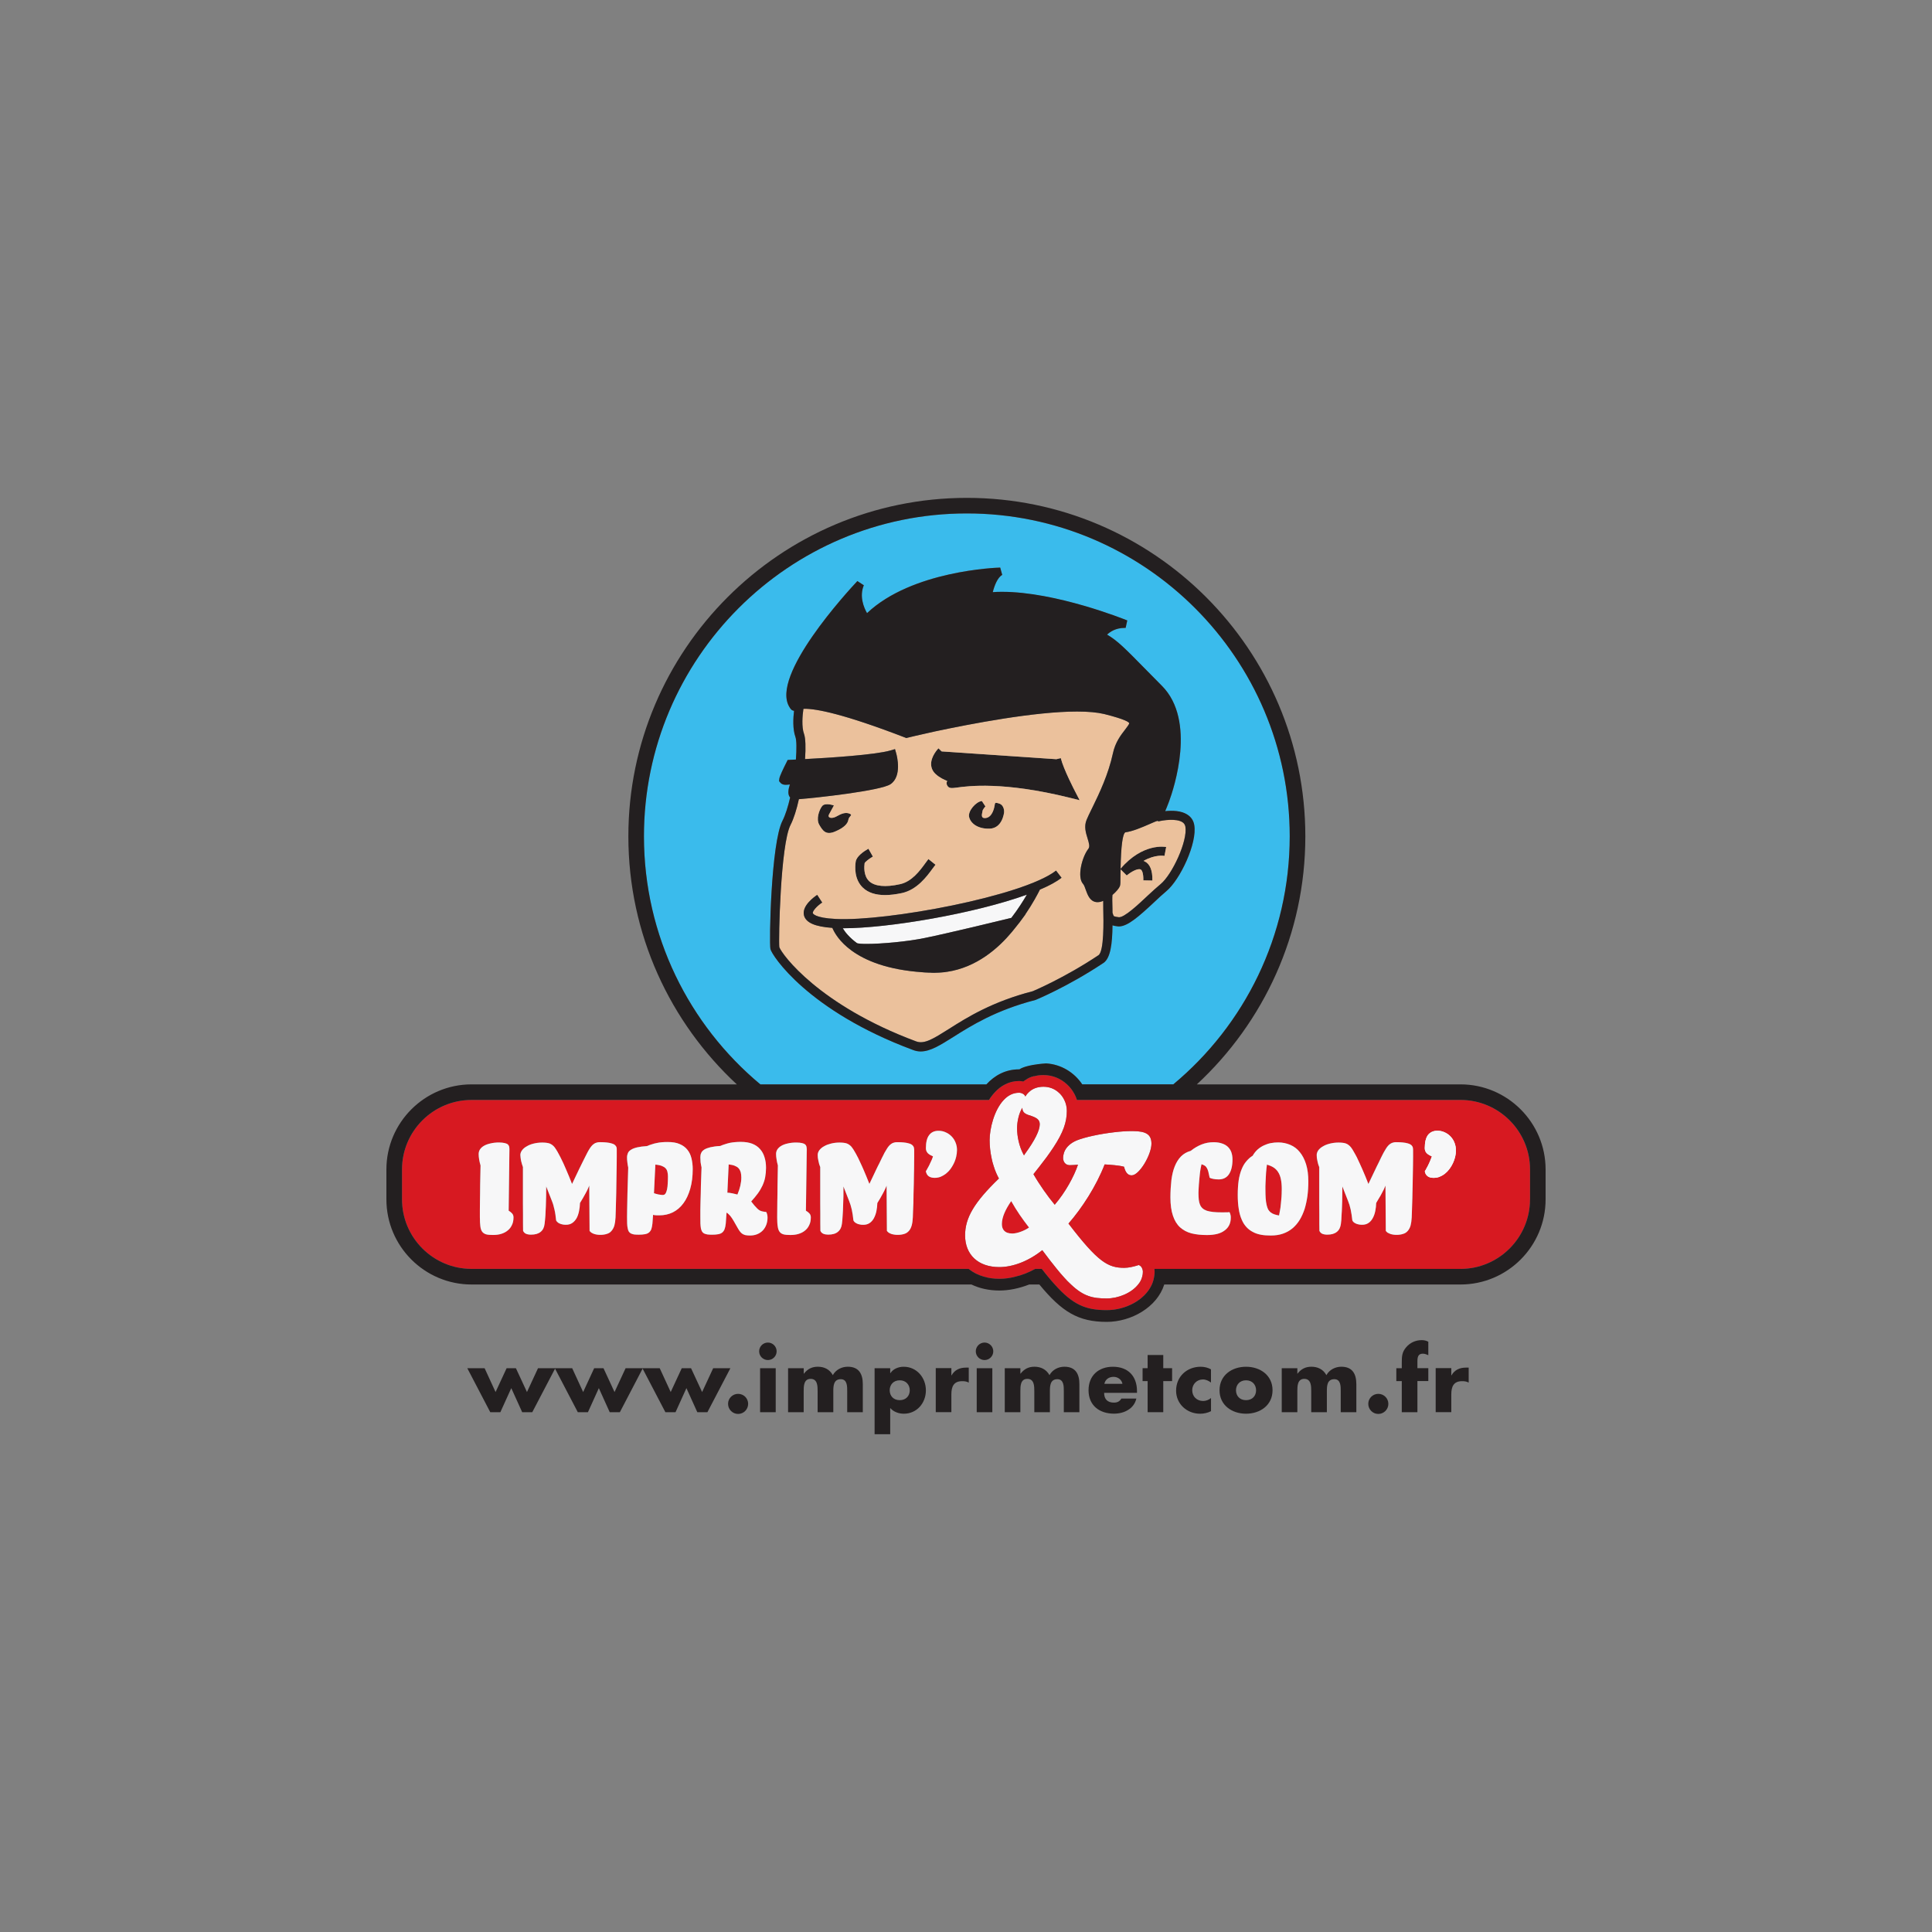 <?xml version="1.0" encoding="utf-8"?>
<!-- Generator: Adobe Illustrator 16.0.0, SVG Export Plug-In . SVG Version: 6.00 Build 0)  -->
<!DOCTYPE svg PUBLIC "-//W3C//DTD SVG 1.1//EN" "http://www.w3.org/Graphics/SVG/1.1/DTD/svg11.dtd">
<svg version="1.1" id="Calque_1" xmlns="http://www.w3.org/2000/svg" xmlns:xlink="http://www.w3.org/1999/xlink" x="0px" y="0px"
	 width="75px" height="75px" viewBox="0 0 75 75" enable-background="new 0 0 75 75" xml:space="preserve">
<rect x="0" y="0" width="75" height="75" fill="#808080" stroke="none"/>
<g>
	<path fill="#D71921" d="M49.758,46.163c0,0.048-0.004,0.109-0.004,0.185c-0.002,0.075-0.009,0.161-0.018,0.251
		c-0.006,0.091-0.019,0.185-0.03,0.288c-0.015,0.1-0.033,0.199-0.055,0.299c-0.069-0.012-0.13-0.026-0.181-0.044
		c-0.055-0.018-0.101-0.043-0.14-0.073S49.259,47,49.23,46.954c-0.023-0.05-0.044-0.109-0.061-0.179
		c-0.018-0.073-0.027-0.158-0.036-0.258c-0.006-0.1-0.01-0.218-0.01-0.354v-0.121c0.004-0.05,0.004-0.1,0.006-0.155
		c0.004-0.059,0.007-0.115,0.01-0.176c0.003-0.062,0.006-0.121,0.009-0.182c0.007-0.058,0.011-0.117,0.016-0.172
		c0.006-0.055,0.013-0.104,0.019-0.147c0.096,0.029,0.181,0.065,0.253,0.11c0.072,0.046,0.134,0.106,0.179,0.179
		c0.049,0.073,0.086,0.165,0.107,0.271C49.745,45.875,49.758,46.005,49.758,46.163"/>
	<path fill="#231F20" d="M43.501,33.75v-0.027c0.863-1.008,1.732-0.85,1.771-0.841l-0.066,0.345
		c-0.021-0.005-0.363-0.061-0.813,0.194c0.014,0.003,0.025,0.009,0.038,0.015c0.212,0.1,0.313,0.352,0.306,0.749l-0.352-0.007
		c0.006-0.272-0.051-0.399-0.106-0.423c-0.111-0.054-0.384,0.1-0.538,0.233L43.501,33.75z"/>
	<path fill="#EBC19C" d="M43.185,35.262c-0.008-0.203-0.01-0.426,0-0.521c0.147-0.124,0.259-0.263,0.289-0.342
		c0.021-0.058,0.023-0.138,0.023-0.468c0-0.064,0-0.124,0.004-0.182l0.239,0.236c0.154-0.134,0.427-0.287,0.538-0.233
		c0.056,0.024,0.112,0.151,0.106,0.423l0.351,0.007c0.009-0.397-0.094-0.648-0.307-0.748c-0.012-0.007-0.023-0.012-0.036-0.015
		c0.448-0.255,0.79-0.199,0.813-0.194l0.065-0.344c-0.038-0.009-0.907-0.167-1.771,0.841c0.015-0.872,0.079-1.347,0.182-1.411
		c0.275-0.034,0.642-0.19,0.934-0.317c0.124-0.055,0.277-0.122,0.313-0.127c0.007,0,0.016,0,0.024-0.003l0.006,0.024
		c0.182-0.046,0.703-0.127,0.944,0.03c0.063,0.042,0.097,0.097,0.113,0.169c0.097,0.561-0.516,1.867-0.964,2.234
		c-0.138,0.114-0.305,0.269-0.484,0.432c-0.348,0.328-0.929,0.884-1.144,0.851c-0.16-0.018-0.191-0.046-0.191-0.046
		c-0.005-0.006-0.012-0.027-0.018-0.042c-0.009-0.024-0.014-0.051-0.029-0.084C43.188,35.375,43.185,35.321,43.185,35.262"/>
	<path fill="#D71921" d="M39.255,46.625c0.217,0.387,0.434,0.693,0.691,1.027c-0.169,0.123-0.459,0.232-0.646,0.232
		c-0.314,0-0.407-0.173-0.407-0.369C38.893,47.255,39.03,46.949,39.255,46.625"/>
	<path fill="#231F20" d="M37.62,31.709c-0.048-0.229,0.27-0.59,0.497-0.614l0.137,0.209c0,0-0.116,0.13-0.112,0.187
		c0,0.055-0.112,0.3,0.136,0.263c0.249-0.039,0.321-0.399,0.335-0.49s0.005-0.13,0.189-0.066c0.185,0.066,0.185,0.309,0.178,0.344
		c-0.005,0.036-0.072,0.609-0.559,0.627C37.932,32.184,37.666,31.939,37.62,31.709"/>
	<path fill="#F7F7F8" d="M44.207,49.107c-0.191,0.063-0.397,0.109-0.562,0.109c-0.629,0-1.016-0.215-2.166-1.719
		c0.521-0.594,1.077-1.45,1.404-2.294c0.196,0.01,0.575,0.036,0.753,0.089c0.064,0.261,0.173,0.334,0.297,0.334
		c0.297,0,0.767-0.803,0.767-1.227c0-0.362-0.207-0.487-0.717-0.492h-0.031c-0.212,0-0.444,0.015-0.678,0.043
		c-0.579,0.066-1.162,0.195-1.463,0.315c-0.235,0.095-0.425,0.256-0.503,0.47c-0.022,0.069-0.038,0.146-0.038,0.225
		c0,0.029,0.006,0.063,0.018,0.097c0.029,0.09,0.106,0.173,0.242,0.173c0.091,0,0.244-0.011,0.318-0.018
		c-0.155,0.46-0.488,1.07-0.903,1.554c-0.27-0.322-0.593-0.779-0.826-1.185c0.079-0.099,0.151-0.191,0.219-0.279
		c0.105-0.137,0.202-0.261,0.29-0.379c0.099-0.136,0.188-0.264,0.266-0.382c0.382-0.58,0.521-0.983,0.521-1.418
		c0-0.148-0.033-0.295-0.098-0.424c-0.057-0.116-0.136-0.223-0.236-0.304c-0.15-0.131-0.347-0.209-0.574-0.209
		c-0.238,0-0.43,0.078-0.565,0.209c-0.056,0.05-0.101,0.106-0.137,0.169c-0.037-0.091-0.145-0.145-0.246-0.145
		c-0.236,0-0.432,0.108-0.592,0.279c-0.376,0.396-0.549,1.122-0.549,1.559c0,0.223,0.025,0.466,0.077,0.705
		c0.02,0.1,0.044,0.199,0.078,0.297c0.029,0.099,0.065,0.199,0.108,0.292c0.031,0.068,0.061,0.135,0.097,0.197
		c-0.964,0.931-1.313,1.532-1.313,2.207c0,0.747,0.503,1.232,1.331,1.232c0.504,0,1.114-0.215,1.666-0.657
		c0.209,0.281,0.396,0.523,0.563,0.727c0.091,0.113,0.176,0.213,0.257,0.302c0.104,0.119,0.201,0.219,0.295,0.303
		c0.492,0.467,0.847,0.542,1.387,0.542c0.446,0,0.955-0.208,1.219-0.542c0.076-0.089,0.131-0.192,0.157-0.303
		c0.018-0.059,0.027-0.124,0.027-0.188c0-0.039-0.006-0.076-0.021-0.113C44.325,49.189,44.276,49.131,44.207,49.107 M39.688,43.004
		c0,0.146,0.063,0.22,0.241,0.282c0.324,0.097,0.435,0.179,0.435,0.36c0,0.234-0.186,0.613-0.574,1.147
		c-0.012,0.019-0.023,0.037-0.038,0.059c-0.009-0.015-0.018-0.031-0.024-0.046c-0.167-0.309-0.243-0.698-0.243-1.008
		C39.481,43.557,39.551,43.214,39.688,43.004 M39.3,47.885c-0.314,0-0.407-0.173-0.407-0.369c0-0.261,0.138-0.566,0.362-0.89
		c0.217,0.387,0.433,0.692,0.692,1.026C39.777,47.775,39.487,47.885,39.3,47.885"/>
	<path fill="#231F20" d="M41.734,30.72c-0.007-0.009-0.455-0.875-0.555-1.29l-0.172,0.042l-4.45-0.302h-0.003l-0.124-0.121
		c-0.03,0.031-0.293,0.312-0.285,0.626c0.004,0.146,0.066,0.276,0.18,0.378c0.16,0.146,0.33,0.215,0.444,0.264
		c-0.039,0.075-0.021,0.136,0,0.172c0.063,0.127,0.184,0.109,0.366,0.086c0.448-0.062,1.81-0.246,4.401,0.396l0.375,0.093
		L41.734,30.72z"/>
	<path fill="#231F20" d="M33.742,34.209c0.216,0.199,0.63,0.242,1.2,0.114c0.457-0.1,0.771-0.527,0.977-0.812
		c0.045-0.063,0.088-0.118,0.122-0.163l0.275,0.221c-0.033,0.042-0.069,0.094-0.112,0.148c-0.224,0.306-0.6,0.82-1.187,0.951
		c-0.243,0.051-0.463,0.078-0.657,0.078c-0.37,0-0.657-0.093-0.857-0.281c-0.348-0.327-0.315-0.82-0.285-1.02
		c0.034-0.209,0.32-0.402,0.494-0.499l0.173,0.305c-0.146,0.085-0.3,0.206-0.321,0.257C33.546,33.643,33.519,33.998,33.742,34.209"
		/>
	<path fill="#F7F7F8" d="M32.741,36.034c1.74,0,5.101-0.572,7.123-1.305c-0.14,0.24-0.343,0.563-0.604,0.903
		c-0.381,0.094-2.472,0.6-3.348,0.778c-0.692,0.146-1.719,0.233-2.27,0.233c-0.203,0-0.303-0.012-0.348-0.021
		c-0.012-0.007-0.024-0.013-0.034-0.015c-0.287-0.212-0.454-0.421-0.545-0.572L32.741,36.034L32.741,36.034z"/>
	<path fill="#231F20" d="M32.935,31.821c-0.021,0.145-0.158,0.31-0.518,0.46c-0.357,0.152-0.479-0.033-0.611-0.26
		c-0.134-0.224-0.006-0.579,0.109-0.729c0.118-0.148,0.457-0.024,0.457-0.024s-0.112,0.209-0.188,0.345
		c-0.076,0.138,0.103,0.185,0.288,0.081c0.182-0.103,0.342-0.172,0.5-0.111C33.131,31.645,32.958,31.673,32.935,31.821"/>
	<path fill="#EBC19C" d="M42.862,27.716c-0.263-0.063-0.62-0.096-1.054-0.096c-1.65,0-4.11,0.476-5.508,0.771
		c-0.641,0.139-1.06,0.242-1.072,0.246l-0.045,0.012l-0.046-0.018c-2.396-0.924-3.445-1.118-3.898-1.118
		c-0.018,0-0.037,0-0.051,0.003c-0.037,0.245-0.076,0.703,0.024,0.975c0.06,0.17,0.07,0.533,0.039,0.975
		c0.932-0.048,2.733-0.163,3.32-0.336l0.173-0.051l0.048,0.172c0.024,0.09,0.23,0.884-0.224,1.189
		c-0.379,0.254-2.878,0.53-3.554,0.582h-0.002c-0.088,0.399-0.2,0.757-0.324,0.999c-0.394,0.766-0.469,4.486-0.436,4.746
		c0.106,0.291,1.546,2.257,5.314,3.66c0.315,0.117,0.668-0.105,1.257-0.476c0.711-0.452,1.69-1.068,3.271-1.474
		c-0.004,0,1.187-0.491,2.547-1.396c0.221-0.149,0.199-1.317,0.187-1.813c-0.002-0.118-0.002-0.217-0.002-0.299
		c-0.072,0.032-0.146,0.051-0.215,0.051c-0.021,0-0.04,0-0.059-0.003c-0.244-0.037-0.332-0.278-0.402-0.473
		c-0.033-0.093-0.065-0.19-0.108-0.235c-0.236-0.258-0.046-1.033,0.205-1.357c0.066-0.084,0.03-0.211-0.029-0.409
		c-0.063-0.206-0.146-0.462-0.037-0.72c0.042-0.103,0.111-0.242,0.193-0.412c0.014-0.033,0.033-0.066,0.049-0.1
		c0.254-0.517,0.605-1.26,0.777-2.064c0.091-0.431,0.312-0.717,0.476-0.927c0.063-0.084,0.163-0.211,0.157-0.248
		C43.825,28.038,43.71,27.929,42.862,27.716 M33.219,33.447c0.033-0.209,0.32-0.403,0.493-0.5l0.173,0.305
		c-0.146,0.085-0.3,0.206-0.321,0.257c-0.018,0.133-0.045,0.488,0.178,0.7c0.216,0.2,0.63,0.242,1.2,0.114
		c0.457-0.099,0.771-0.527,0.977-0.811c0.045-0.063,0.088-0.117,0.122-0.164l0.275,0.221c-0.033,0.042-0.069,0.094-0.112,0.148
		c-0.224,0.306-0.6,0.82-1.187,0.951c-0.243,0.051-0.463,0.079-0.657,0.079c-0.37,0-0.657-0.094-0.857-0.281
		C33.155,34.14,33.188,33.646,33.219,33.447 M31.915,31.292c0.118-0.148,0.457-0.024,0.457-0.024s-0.112,0.209-0.188,0.345
		c-0.076,0.138,0.103,0.185,0.287,0.081c0.182-0.103,0.342-0.172,0.5-0.111c0.16,0.063-0.013,0.091-0.037,0.238
		c-0.021,0.145-0.158,0.31-0.518,0.46c-0.357,0.152-0.479-0.034-0.611-0.26C31.672,31.797,31.799,31.442,31.915,31.292
		 M40.367,34.533v0.003c-0.072,0.145-0.263,0.517-0.567,0.965h0.005l-0.052,0.066l-0.005,0.009
		c-0.104,0.145-0.218,0.299-0.349,0.455c-0.037,0.048-0.076,0.096-0.116,0.145c-0.514,0.617-1.364,1.38-2.529,1.549h-0.009
		c-0.052,0.01-0.103,0.016-0.155,0.019c-0.009,0.003-0.018,0.003-0.027,0.003c-0.079,0.009-0.16,0.013-0.242,0.013
		c-0.015,0.003-0.034,0.003-0.048,0.003c-0.037,0-0.076,0-0.115-0.003c-0.013,0-0.027,0-0.039-0.004h-0.042
		c-0.063-0.003-0.127-0.006-0.194-0.009c-0.018-0.003-0.039-0.003-0.061-0.006c-1.381-0.094-2.232-0.457-2.755-0.835
		c-0.475-0.342-0.678-0.703-0.756-0.888c-0.672-0.048-1.021-0.2-1.099-0.478c-0.101-0.378,0.408-0.732,0.511-0.802l0.194,0.297
		c-0.208,0.136-0.384,0.338-0.363,0.414c0,0.003,0.058,0.185,0.89,0.224c1.961,0.103,7.277-0.881,8.552-1.877l0.213,0.275
		C41.01,34.23,40.723,34.385,40.367,34.533 M38.276,31.754c0.249-0.039,0.321-0.399,0.335-0.49s0.005-0.13,0.189-0.066
		c0.185,0.066,0.185,0.309,0.178,0.344c-0.007,0.037-0.072,0.609-0.561,0.627c-0.487,0.015-0.752-0.23-0.798-0.46
		c-0.048-0.229,0.27-0.59,0.496-0.614l0.138,0.209c0,0-0.116,0.13-0.112,0.187C38.141,31.546,38.028,31.79,38.276,31.754
		 M41.537,30.971c-2.592-0.642-3.954-0.458-4.401-0.396c-0.183,0.023-0.303,0.042-0.366-0.086c-0.021-0.036-0.039-0.097,0-0.172
		c-0.115-0.049-0.285-0.118-0.444-0.264c-0.113-0.102-0.176-0.232-0.18-0.378c-0.009-0.313,0.255-0.595,0.285-0.626l0.124,0.121
		h0.003l4.449,0.302l0.173-0.042c0.099,0.416,0.548,1.281,0.554,1.29l0.178,0.344L41.537,30.971z"/>
	<path fill="#231F20" d="M40.995,33.797c-1.274,0.996-6.59,1.98-8.551,1.877c-0.833-0.039-0.89-0.221-0.89-0.224
		c-0.021-0.075,0.155-0.278,0.363-0.414l-0.194-0.296c-0.103,0.07-0.611,0.423-0.511,0.802c0.079,0.279,0.426,0.431,1.099,0.479
		c0.079,0.185,0.282,0.545,0.757,0.888c0.523,0.378,1.374,0.741,2.755,0.835c0.021,0.003,0.042,0.003,0.061,0.006
		c0.063,0.002,0.127,0.005,0.193,0.009h0.042c0.012,0.003,0.027,0.003,0.039,0.003c0.039,0.003,0.079,0.003,0.115,0.003
		c0.015,0,0.034,0,0.048-0.003c0.082,0,0.163-0.006,0.242-0.012c0.01,0,0.018,0,0.027-0.003c0.052-0.003,0.103-0.009,0.154-0.019
		h0.01c1.165-0.169,2.015-0.933,2.527-1.549c0.042-0.048,0.082-0.097,0.118-0.145c0.13-0.155,0.244-0.309,0.348-0.454l0.006-0.009
		l0.052-0.067h-0.007c0.306-0.448,0.497-0.819,0.569-0.965v-0.003c0.354-0.148,0.642-0.303,0.841-0.461L40.995,33.797z
		 M39.26,35.632c-0.381,0.094-2.472,0.6-3.347,0.778c-0.692,0.146-1.719,0.233-2.27,0.233c-0.203,0-0.303-0.012-0.348-0.021
		c-0.012-0.007-0.024-0.013-0.034-0.015c-0.287-0.212-0.454-0.421-0.545-0.572h0.025c1.74,0,5.1-0.572,7.122-1.305
		C39.724,34.97,39.521,35.293,39.26,35.632"/>
	<path fill="#3ABBEC" d="M38.827,22.032c-0.141,0.003-3.423,0.117-5.169,1.768c-0.125-0.217-0.306-0.651-0.125-1.082l-0.251-0.163
		c-0.352,0.375-3.406,3.682-2.633,4.898c0.036,0.061,0.081,0.13,0.175,0.139c-0.034,0.272-0.058,0.706,0.054,1.018
		c0.045,0.124,0.049,0.457,0.018,0.875c-0.133,0.006-0.212,0.009-0.217,0.009l-0.103,0.006l-0.045,0.091
		c-0.118,0.233-0.264,0.533-0.278,0.636l-0.009,0.097l0.054,0.061c0.061,0.073,0.148,0.079,0.209,0.079
		c0.045,0,0.1-0.006,0.157-0.012c-0.06,0.179-0.087,0.358-0.018,0.469c0.009,0.013,0.018,0.028,0.027,0.037
		c-0.082,0.354-0.181,0.675-0.299,0.905c-0.442,0.869-0.521,4.716-0.466,4.977c0.058,0.251,1.453,2.403,5.536,3.918
		c0.1,0.039,0.201,0.057,0.297,0.057c0.378,0,0.769-0.25,1.271-0.563c0.692-0.438,1.643-1.039,3.193-1.438
		c0.048-0.023,1.237-0.507,2.633-1.436c0.272-0.185,0.342-0.741,0.35-1.459c0.054,0.019,0.121,0.031,0.199,0.039
		c0.017,0,0.033,0.004,0.048,0.004c0.337,0,0.769-0.379,1.377-0.947c0.169-0.158,0.331-0.31,0.463-0.418
		c0.541-0.444,1.208-1.87,1.087-2.563c-0.027-0.172-0.12-0.313-0.266-0.406c-0.245-0.161-0.599-0.163-0.862-0.136
		c0.042-0.097,0.094-0.221,0.151-0.378c0.187-0.512,1.06-3.133-0.272-4.48l-0.598-0.605c-0.868-0.884-1.128-1.146-1.537-1.389
		c0.119-0.112,0.339-0.261,0.678-0.261h0.043l0.063-0.29c-0.111-0.045-2.765-1.111-4.86-1.111c-0.125,0-0.246,0.003-0.361,0.013
		c0.063-0.251,0.186-0.572,0.367-0.669L38.827,22.032z M37.533,19.932c6.91,0,12.534,5.624,12.534,12.534
		c0,3.865-1.758,7.328-4.519,9.629h-3.536c-0.309-0.464-0.82-0.779-1.403-0.813c-0.121,0.01-0.228,0.018-0.321,0.031V41.31
		l-0.01,0.004c-0.537,0.069-0.692,0.191-0.702,0.198H39.56c-0.526,0-0.948,0.234-1.268,0.583h-8.775
		c-2.761-2.301-4.52-5.763-4.52-9.628C24.998,25.556,30.622,19.932,37.533,19.932"/>
	<path fill="#231F20" d="M46.361,32.03c-0.027-0.172-0.12-0.313-0.266-0.406c-0.245-0.161-0.599-0.164-0.862-0.136
		c0.041-0.098,0.092-0.221,0.151-0.379c0.187-0.512,1.06-3.132-0.273-4.48l-0.597-0.605c-0.868-0.884-1.128-1.147-1.537-1.389
		c0.118-0.112,0.339-0.26,0.678-0.26h0.042l0.063-0.29c-0.111-0.045-2.764-1.111-4.86-1.111c-0.124,0-0.245,0.002-0.361,0.013
		c0.063-0.252,0.186-0.572,0.367-0.669l-0.078-0.284c-0.142,0.003-3.424,0.117-5.17,1.768c-0.124-0.218-0.305-0.651-0.124-1.082
		l-0.251-0.163c-0.351,0.375-3.405,3.681-2.633,4.898c0.036,0.061,0.081,0.13,0.175,0.139c-0.034,0.272-0.058,0.706,0.054,1.017
		c0.045,0.125,0.049,0.457,0.018,0.875c-0.133,0.007-0.211,0.01-0.217,0.01l-0.103,0.006l-0.045,0.091
		c-0.118,0.233-0.264,0.533-0.279,0.636l-0.01,0.097l0.055,0.061c0.06,0.073,0.148,0.079,0.208,0.079c0.045,0,0.1-0.006,0.158-0.012
		c-0.061,0.179-0.087,0.358-0.018,0.469c0.009,0.013,0.018,0.028,0.027,0.037c-0.082,0.354-0.181,0.675-0.299,0.905
		c-0.443,0.869-0.521,4.716-0.466,4.977c0.058,0.251,1.453,2.402,5.536,3.919c0.1,0.039,0.2,0.057,0.296,0.057
		c0.378,0,0.769-0.25,1.271-0.565c0.693-0.437,1.644-1.037,3.193-1.436c0.049-0.023,1.237-0.508,2.634-1.436
		c0.271-0.185,0.342-0.741,0.349-1.459c0.055,0.018,0.12,0.031,0.199,0.039c0.018,0,0.033,0.004,0.048,0.004
		c0.337,0,0.77-0.379,1.378-0.948c0.169-0.158,0.329-0.309,0.462-0.418C45.816,34.149,46.482,32.724,46.361,32.03 M42.424,31.313
		c-0.015,0.033-0.035,0.066-0.049,0.1c-0.082,0.17-0.152,0.309-0.192,0.412c-0.11,0.258-0.028,0.515,0.036,0.721
		c0.061,0.196,0.096,0.324,0.029,0.408c-0.25,0.324-0.441,1.099-0.205,1.357c0.042,0.045,0.076,0.142,0.108,0.236
		c0.07,0.194,0.158,0.437,0.402,0.472c0.019,0.003,0.037,0.003,0.059,0.003c0.07,0,0.142-0.018,0.215-0.051
		c0,0.082,0,0.181,0.002,0.299c0.013,0.496,0.034,1.665-0.188,1.813c-1.359,0.904-2.551,1.395-2.546,1.395
		c-1.579,0.406-2.56,1.021-3.271,1.474c-0.587,0.37-0.941,0.594-1.257,0.476c-3.768-1.402-5.208-3.369-5.314-3.659
		c-0.034-0.26,0.042-3.98,0.436-4.746c0.124-0.242,0.237-0.599,0.324-0.999h0.002c0.676-0.051,3.176-0.328,3.554-0.581
		c0.455-0.307,0.249-1.1,0.224-1.19l-0.049-0.172l-0.172,0.051c-0.587,0.172-2.388,0.288-3.32,0.336
		c0.031-0.442,0.021-0.805-0.039-0.975c-0.101-0.272-0.062-0.729-0.024-0.975c0.015-0.003,0.033-0.003,0.051-0.003
		c0.454,0,1.501,0.194,3.899,1.118l0.046,0.018l0.044-0.012c0.013-0.003,0.431-0.106,1.072-0.246
		c1.398-0.296,3.86-0.771,5.508-0.771c0.434,0,0.79,0.033,1.054,0.096c0.848,0.212,0.964,0.321,0.973,0.357
		c0.006,0.037-0.095,0.163-0.158,0.248c-0.164,0.21-0.385,0.496-0.475,0.927C43.029,30.053,42.678,30.795,42.424,31.313
		 M45.055,34.322c-0.14,0.114-0.307,0.269-0.485,0.433c-0.348,0.326-0.93,0.884-1.145,0.851c-0.16-0.019-0.191-0.046-0.191-0.046
		c-0.005-0.006-0.011-0.027-0.018-0.042c-0.009-0.024-0.014-0.051-0.029-0.085c0-0.058-0.002-0.112-0.002-0.17
		c-0.007-0.203-0.01-0.426,0-0.521c0.147-0.124,0.26-0.262,0.289-0.341c0.021-0.058,0.023-0.139,0.023-0.469
		c0-0.064,0-0.124,0.004-0.182v-0.028c0.016-0.872,0.079-1.347,0.183-1.411c0.275-0.034,0.642-0.19,0.932-0.317
		c0.124-0.055,0.278-0.122,0.314-0.127c0.006,0,0.016,0,0.024-0.003l0.007,0.024c0.182-0.046,0.701-0.127,0.943,0.03
		c0.064,0.042,0.097,0.097,0.113,0.169C46.113,32.647,45.501,33.955,45.055,34.322"/>
	<path fill="#D71921" d="M28.754,45.501c0.015,0.062,0.024,0.132,0.024,0.21c0,0.105-0.015,0.212-0.04,0.32
		c-0.023,0.107-0.063,0.222-0.112,0.34c-0.025-0.006-0.051-0.015-0.087-0.021c-0.034-0.01-0.07-0.016-0.105-0.025
		c-0.037-0.005-0.073-0.011-0.109-0.019c-0.037-0.006-0.064-0.008-0.088-0.008l0.052-1.097c0.091,0.011,0.169,0.025,0.233,0.052
		c0.063,0.025,0.112,0.054,0.151,0.097C28.709,45.393,28.736,45.445,28.754,45.501"/>
	<path fill="#D71921" d="M25.833,46.332c-0.025,0.039-0.058,0.057-0.101,0.057c-0.024,0-0.054,0-0.084-0.006
		c-0.034-0.004-0.063-0.009-0.097-0.015c-0.034-0.01-0.064-0.016-0.094-0.023c-0.027-0.01-0.051-0.019-0.072-0.024l0.054-1.111
		c0.103,0.009,0.185,0.026,0.252,0.052c0.063,0.024,0.112,0.054,0.147,0.094c0.037,0.036,0.058,0.082,0.07,0.134
		c0.013,0.054,0.021,0.111,0.021,0.178c0,0.097-0.003,0.189-0.009,0.279c-0.003,0.088-0.013,0.162-0.027,0.229
		C25.878,46.241,25.861,46.292,25.833,46.332"/>
	<path fill="#D71921" d="M39.929,43.286c-0.178-0.063-0.241-0.136-0.241-0.282c-0.137,0.21-0.206,0.553-0.206,0.794
		c0,0.31,0.078,0.699,0.244,1.009c0.007,0.015,0.017,0.029,0.025,0.044c0.015-0.02,0.027-0.038,0.038-0.057
		c0.389-0.535,0.573-0.914,0.573-1.147C40.363,43.465,40.253,43.383,39.929,43.286"/>
	<path fill="#D71921" d="M56.694,42.7H45.763h-0.484h-0.516h-2.957c-0.036-0.109-0.08-0.212-0.139-0.304
		c-0.069-0.115-0.151-0.214-0.248-0.302c-0.238-0.225-0.561-0.36-0.912-0.36c-0.13,0-0.251,0.014-0.366,0.048v-0.007
		c-0.138,0.031-0.234,0.087-0.266,0.105c-0.002,0.005-0.007,0.005-0.007,0.007c-0.05,0.031-0.097,0.061-0.145,0.097
		c-0.052-0.012-0.105-0.019-0.164-0.019c-0.198,0-0.377,0.046-0.537,0.129c-0.148,0.072-0.282,0.178-0.396,0.302
		c-0.088,0.092-0.164,0.194-0.232,0.304h-8.092h-0.514h-0.485H18.306c-1.489,0-2.7,1.21-2.7,2.698v1.16c0,1.489,1.211,2.7,2.7,2.7
		h19.296c0.166,0.136,0.366,0.239,0.594,0.302c0.185,0.056,0.388,0.083,0.603,0.083c0.203,0,0.408-0.027,0.617-0.083
		c0.26-0.059,0.521-0.162,0.771-0.302h0.254c0.085,0.108,0.167,0.209,0.242,0.302c0.09,0.11,0.178,0.214,0.261,0.303
		c0.712,0.794,1.202,0.996,2.02,0.996c0.719,0,1.479-0.385,1.752-0.996c0.042-0.096,0.072-0.197,0.088-0.303
		c0.011-0.059,0.018-0.124,0.018-0.188c0-0.04-0.005-0.076-0.01-0.113h11.884c1.486,0,2.7-1.211,2.7-2.7v-1.16
		C59.395,43.91,58.182,42.7,56.694,42.7 M19.873,47.555c-0.04,0.085-0.093,0.157-0.166,0.214c-0.07,0.059-0.154,0.101-0.252,0.131
		c-0.097,0.03-0.203,0.042-0.318,0.042c-0.105,0-0.194-0.006-0.26-0.023c-0.066-0.019-0.118-0.051-0.157-0.101
		c-0.036-0.049-0.061-0.119-0.073-0.209c-0.012-0.09-0.018-0.212-0.018-0.358v-0.274c0.003-0.1,0.003-0.205,0.003-0.314
		c0.003-0.108,0.003-0.221,0.005-0.332c0-0.113,0.003-0.222,0.003-0.328c0.006-0.243,0.009-0.5,0.015-0.761
		c-0.024-0.08-0.042-0.156-0.054-0.235c-0.013-0.076-0.019-0.146-0.019-0.21c0-0.063,0.019-0.124,0.052-0.178
		c0.037-0.052,0.087-0.101,0.154-0.139c0.067-0.039,0.151-0.07,0.249-0.091c0.097-0.024,0.209-0.036,0.336-0.036
		c0.09,0,0.166,0.009,0.218,0.021c0.055,0.012,0.097,0.03,0.124,0.055c0.024,0.021,0.042,0.052,0.051,0.085
		c0.006,0.034,0.009,0.072,0.009,0.115l-0.028,2.371c0.057,0.035,0.105,0.075,0.139,0.114c0.034,0.043,0.049,0.091,0.049,0.146
		C19.934,47.37,19.916,47.469,19.873,47.555 M23.941,44.894c0,0.097,0,0.202-0.003,0.319c-0.003,0.11-0.003,0.231-0.006,0.355
		s-0.003,0.248-0.006,0.377c-0.003,0.126-0.003,0.254-0.005,0.377c-0.003,0.124-0.006,0.246-0.01,0.361
		c-0.002,0.112-0.006,0.22-0.009,0.317c-0.003,0.099-0.006,0.187-0.009,0.264c-0.006,0.12-0.021,0.226-0.045,0.311
		c-0.027,0.085-0.063,0.155-0.112,0.209c-0.045,0.054-0.106,0.095-0.178,0.115c-0.073,0.024-0.158,0.036-0.255,0.036
		c-0.044,0-0.087-0.002-0.13-0.01c-0.042-0.005-0.082-0.015-0.119-0.026c-0.036-0.015-0.069-0.03-0.096-0.048
		c-0.03-0.021-0.055-0.046-0.073-0.069l-0.012-1.759c-0.015,0.042-0.036,0.09-0.063,0.145c-0.024,0.052-0.051,0.109-0.085,0.167
		c-0.03,0.058-0.063,0.117-0.1,0.179c-0.037,0.06-0.073,0.124-0.112,0.185c-0.003,0.109-0.015,0.217-0.037,0.317
		c-0.021,0.103-0.052,0.193-0.094,0.272c-0.045,0.078-0.1,0.143-0.169,0.188c-0.066,0.049-0.151,0.069-0.249,0.069
		c-0.055,0-0.103-0.005-0.146-0.016c-0.042-0.009-0.079-0.02-0.112-0.039c-0.03-0.014-0.058-0.032-0.076-0.054
		c-0.021-0.02-0.036-0.04-0.045-0.062c-0.015-0.151-0.033-0.29-0.063-0.417c-0.027-0.128-0.061-0.242-0.101-0.338l-0.221-0.563
		c0,0.118-0.003,0.244-0.003,0.374c-0.003,0.134-0.006,0.264-0.009,0.392c-0.005,0.131-0.012,0.255-0.018,0.373
		c-0.009,0.116-0.018,0.222-0.03,0.31c-0.015,0.14-0.066,0.246-0.154,0.315c-0.087,0.073-0.211,0.109-0.375,0.109
		c-0.076,0-0.14-0.012-0.191-0.033c-0.055-0.024-0.091-0.063-0.116-0.114c0-0.076,0-0.167-0.003-0.277v-0.364
		c0-0.134-0.002-0.279-0.002-0.431v-0.466V45.77v-0.464c-0.015-0.037-0.027-0.075-0.039-0.118c-0.012-0.041-0.024-0.084-0.033-0.128
		c-0.006-0.037-0.015-0.08-0.018-0.116c-0.006-0.04-0.01-0.077-0.01-0.107c0-0.063,0.022-0.124,0.067-0.184
		c0.042-0.059,0.102-0.11,0.178-0.151c0.076-0.046,0.163-0.082,0.266-0.107c0.103-0.026,0.215-0.041,0.333-0.041
		c0.063,0,0.118,0.003,0.167,0.009s0.091,0.015,0.129,0.029c0.037,0.016,0.07,0.035,0.103,0.06c0.031,0.022,0.061,0.054,0.091,0.092
		c0.033,0.045,0.069,0.104,0.108,0.17c0.037,0.064,0.076,0.138,0.112,0.209c0.04,0.076,0.076,0.156,0.116,0.237
		c0.036,0.082,0.072,0.161,0.102,0.235c0.079,0.183,0.157,0.37,0.234,0.566c0.097-0.209,0.19-0.398,0.275-0.577
		c0.037-0.076,0.075-0.152,0.112-0.228c0.039-0.078,0.072-0.152,0.109-0.219c0.034-0.069,0.063-0.13,0.094-0.185
		c0.027-0.054,0.052-0.093,0.069-0.124c0.03-0.054,0.063-0.1,0.094-0.136c0.034-0.037,0.064-0.066,0.097-0.088
		c0.033-0.024,0.066-0.039,0.105-0.048c0.037-0.013,0.076-0.017,0.122-0.017c0.099,0,0.188,0.004,0.26,0.012
		c0.073,0.007,0.133,0.018,0.179,0.032c0.049,0.013,0.088,0.026,0.118,0.045c0.027,0.018,0.049,0.04,0.063,0.061
		c0.018,0.021,0.027,0.045,0.03,0.07c0.006,0.023,0.006,0.048,0.006,0.075V44.894L23.941,44.894z M26.792,46.149
		c-0.063,0.225-0.151,0.412-0.264,0.563c-0.114,0.155-0.251,0.271-0.408,0.35c-0.16,0.079-0.333,0.117-0.526,0.117
		c-0.039,0-0.079,0-0.118-0.002c-0.04,0-0.079-0.008-0.125-0.016l-0.024,0.333c-0.01,0.088-0.025,0.16-0.043,0.218
		c-0.021,0.054-0.051,0.1-0.093,0.133c-0.04,0.034-0.091,0.055-0.155,0.066c-0.064,0.013-0.145,0.019-0.239,0.019
		c-0.07,0-0.133-0.004-0.182-0.009c-0.051-0.01-0.094-0.021-0.127-0.039c-0.034-0.019-0.061-0.044-0.082-0.076
		c-0.018-0.034-0.034-0.075-0.042-0.127c-0.012-0.052-0.018-0.112-0.021-0.185c-0.003-0.072-0.003-0.157-0.003-0.255
		c0-0.081,0-0.172,0.003-0.269c0-0.101,0.003-0.199,0.006-0.305c0-0.107,0.003-0.214,0.006-0.319s0.006-0.208,0.009-0.308
		c0.006-0.234,0.012-0.471,0.021-0.714c-0.015-0.068-0.027-0.136-0.033-0.203c-0.009-0.063-0.013-0.126-0.013-0.188
		c0-0.065,0.013-0.121,0.034-0.171c0.021-0.051,0.063-0.093,0.121-0.129c0.058-0.038,0.133-0.067,0.236-0.092
		c0.101-0.023,0.227-0.041,0.382-0.05c0.066-0.029,0.13-0.052,0.19-0.069c0.061-0.022,0.125-0.038,0.188-0.05
		c0.064-0.016,0.13-0.023,0.197-0.03c0.07-0.006,0.142-0.009,0.221-0.009c0.191,0,0.348,0.023,0.473,0.079
		c0.127,0.054,0.227,0.127,0.303,0.224c0.075,0.094,0.126,0.205,0.157,0.333c0.03,0.126,0.048,0.266,0.048,0.415
		C26.889,45.672,26.856,45.926,26.792,46.149 M29.75,47.536c-0.03,0.085-0.076,0.161-0.133,0.224
		c-0.061,0.062-0.131,0.113-0.215,0.148c-0.085,0.038-0.179,0.054-0.285,0.054c-0.075,0-0.136-0.005-0.187-0.016
		c-0.049-0.013-0.094-0.035-0.13-0.062c-0.037-0.03-0.07-0.067-0.101-0.113c-0.03-0.044-0.063-0.102-0.1-0.168
		c-0.042-0.079-0.082-0.146-0.117-0.207c-0.034-0.057-0.066-0.108-0.097-0.15c-0.033-0.043-0.061-0.079-0.091-0.105
		c-0.027-0.028-0.058-0.052-0.087-0.069l-0.031,0.423c-0.009,0.088-0.024,0.16-0.045,0.218c-0.021,0.054-0.052,0.1-0.091,0.133
		c-0.043,0.034-0.094,0.055-0.157,0.066c-0.063,0.013-0.142,0.019-0.236,0.019c-0.073,0-0.134-0.004-0.186-0.01
		c-0.051-0.011-0.094-0.021-0.126-0.038c-0.034-0.019-0.061-0.044-0.079-0.076c-0.021-0.034-0.034-0.075-0.046-0.127
		c-0.009-0.052-0.015-0.113-0.018-0.186c-0.003-0.072-0.003-0.157-0.003-0.255v-0.271c0.003-0.097,0.003-0.201,0.006-0.303
		c0.003-0.106,0.006-0.212,0.009-0.317c0-0.11,0.003-0.213,0.006-0.313c0.009-0.234,0.016-0.473,0.024-0.715
		c-0.015-0.068-0.027-0.137-0.037-0.203c-0.006-0.063-0.009-0.127-0.009-0.189c0-0.063,0.009-0.122,0.033-0.169
		c0.021-0.052,0.061-0.094,0.118-0.131c0.058-0.037,0.136-0.066,0.237-0.091c0.1-0.023,0.226-0.042,0.384-0.05
		c0.064-0.028,0.13-0.052,0.19-0.07c0.061-0.022,0.124-0.037,0.188-0.052c0.064-0.013,0.13-0.021,0.197-0.027
		c0.07-0.007,0.142-0.01,0.221-0.01c0.175,0,0.324,0.024,0.448,0.072c0.124,0.05,0.224,0.117,0.303,0.21
		c0.079,0.088,0.136,0.193,0.172,0.317c0.04,0.123,0.058,0.257,0.058,0.406c0,0.132-0.013,0.256-0.033,0.368
		c-0.021,0.113-0.058,0.219-0.103,0.321c-0.049,0.102-0.106,0.203-0.178,0.303c-0.073,0.099-0.161,0.207-0.26,0.316
		c0.045,0.062,0.087,0.113,0.124,0.156c0.036,0.041,0.07,0.078,0.097,0.105c0.03,0.03,0.057,0.055,0.084,0.072
		c0.025,0.015,0.052,0.031,0.079,0.039c0.027,0.01,0.054,0.015,0.087,0.021c0.031,0.006,0.066,0.01,0.109,0.012
		c0.018,0.031,0.03,0.063,0.039,0.104c0.009,0.039,0.012,0.076,0.012,0.113C29.796,47.36,29.78,47.451,29.75,47.536 M31.418,47.555
		c-0.04,0.085-0.097,0.157-0.166,0.214c-0.069,0.058-0.155,0.101-0.251,0.131s-0.203,0.042-0.318,0.042
		c-0.108,0-0.194-0.006-0.26-0.023c-0.07-0.019-0.121-0.051-0.158-0.101c-0.036-0.049-0.061-0.119-0.072-0.209
		c-0.016-0.09-0.021-0.212-0.021-0.358c0-0.082,0.003-0.171,0.003-0.274c0-0.1,0.002-0.205,0.002-0.314
		c0-0.108,0.003-0.221,0.007-0.332c0-0.113,0.002-0.222,0.002-0.328c0.006-0.243,0.01-0.5,0.013-0.761
		c-0.022-0.08-0.04-0.156-0.051-0.235c-0.013-0.076-0.019-0.146-0.019-0.21c0-0.063,0.015-0.124,0.051-0.178
		c0.036-0.052,0.087-0.101,0.154-0.139c0.066-0.039,0.148-0.07,0.249-0.091c0.097-0.024,0.208-0.036,0.333-0.036
		c0.094,0,0.167,0.009,0.221,0.021s0.094,0.03,0.121,0.055c0.027,0.021,0.044,0.052,0.052,0.085
		c0.009,0.034,0.012,0.072,0.012,0.115l-0.034,2.37c0.061,0.035,0.109,0.075,0.143,0.114c0.033,0.042,0.048,0.091,0.048,0.146
		C31.478,47.37,31.461,47.469,31.418,47.555 M35.486,44.83v0.063c0,0.076-0.003,0.157-0.003,0.246v0.073
		c-0.003,0.074-0.003,0.15-0.003,0.231c0,0.044-0.003,0.082-0.003,0.124c-0.003,0.124-0.003,0.248-0.006,0.377
		c-0.003,0.126-0.007,0.254-0.01,0.377c0,0.124-0.003,0.246-0.006,0.361c-0.006,0.112-0.009,0.22-0.013,0.317
		c-0.003,0.099-0.007,0.187-0.009,0.264c-0.006,0.12-0.021,0.226-0.045,0.311c-0.024,0.085-0.061,0.155-0.109,0.209
		c-0.049,0.054-0.106,0.095-0.179,0.115c-0.073,0.024-0.157,0.036-0.254,0.036c-0.045,0-0.088-0.002-0.131-0.01
		c-0.042-0.005-0.081-0.015-0.118-0.026c-0.036-0.015-0.069-0.03-0.1-0.048c-0.027-0.021-0.052-0.046-0.07-0.069l-0.012-1.759
		c-0.018,0.042-0.037,0.09-0.063,0.145c-0.024,0.052-0.055,0.109-0.085,0.167c-0.03,0.058-0.066,0.117-0.099,0.179
		c-0.036,0.06-0.076,0.124-0.112,0.185c-0.004,0.109-0.016,0.217-0.037,0.317c-0.021,0.103-0.055,0.193-0.097,0.272
		c-0.042,0.078-0.097,0.143-0.167,0.188c-0.069,0.049-0.151,0.069-0.248,0.069c-0.055,0-0.103-0.005-0.146-0.016
		c-0.042-0.009-0.081-0.02-0.112-0.039c-0.03-0.014-0.058-0.032-0.079-0.054c-0.018-0.02-0.034-0.04-0.043-0.062
		c-0.015-0.151-0.036-0.29-0.063-0.417c-0.028-0.128-0.064-0.242-0.104-0.338l-0.22-0.563v0.374
		c-0.004,0.134-0.006,0.264-0.013,0.392c-0.002,0.131-0.009,0.255-0.018,0.373c-0.005,0.116-0.015,0.222-0.027,0.31
		c-0.014,0.14-0.07,0.246-0.158,0.315c-0.084,0.073-0.212,0.109-0.372,0.109c-0.076,0-0.139-0.012-0.191-0.033
		c-0.054-0.024-0.09-0.063-0.114-0.114c0-0.076-0.003-0.167-0.003-0.277v-0.364c-0.002-0.134-0.002-0.279-0.002-0.431v-0.466V45.77
		v-0.464c-0.016-0.037-0.031-0.075-0.043-0.118c-0.012-0.041-0.021-0.084-0.03-0.128c-0.009-0.037-0.015-0.08-0.021-0.116
		c-0.002-0.04-0.006-0.077-0.006-0.107c0-0.063,0.022-0.124,0.063-0.184c0.045-0.059,0.104-0.11,0.179-0.151
		c0.042-0.024,0.084-0.046,0.13-0.064c0.045-0.014,0.09-0.03,0.138-0.041c0.104-0.028,0.212-0.043,0.333-0.043
		c0.037,0,0.066,0,0.097,0.004c0.024,0,0.048,0.002,0.07,0.007c0.048,0.006,0.091,0.015,0.127,0.028
		c0.039,0.016,0.072,0.034,0.102,0.06c0.016,0.011,0.031,0.023,0.046,0.042c0,0,0-0.004,0.003,0c0.015,0.015,0.027,0.029,0.042,0.05
		c0.037,0.046,0.073,0.104,0.109,0.17c0.037,0.058,0.069,0.122,0.103,0.188c0.003,0.008,0.009,0.016,0.013,0.021
		c0.039,0.077,0.075,0.156,0.112,0.237c0.039,0.082,0.072,0.161,0.105,0.236c0.079,0.182,0.158,0.369,0.234,0.565
		c0.097-0.208,0.188-0.398,0.274-0.577c0.037-0.073,0.07-0.148,0.109-0.221c0-0.004,0.003-0.004,0.003-0.006
		c0.037-0.079,0.073-0.152,0.106-0.22c0.009-0.017,0.018-0.036,0.027-0.051c0.024-0.048,0.045-0.094,0.067-0.133
		c0.03-0.054,0.054-0.094,0.073-0.124c0.003-0.007,0.005-0.012,0.012-0.019c0.027-0.048,0.054-0.085,0.081-0.117
		c0.032-0.036,0.064-0.066,0.097-0.088c0.034-0.023,0.067-0.039,0.104-0.048c0.036-0.012,0.079-0.017,0.124-0.017
		c0.1,0,0.188,0.005,0.257,0.012c0.073,0.008,0.134,0.018,0.183,0.032c0.048,0.013,0.087,0.026,0.114,0.046
		c0.03,0.018,0.051,0.039,0.067,0.06c0.014,0.021,0.027,0.046,0.03,0.07c0.003,0.023,0.006,0.049,0.006,0.075L35.486,44.83
		L35.486,44.83z M37.121,44.906c-0.006,0.029-0.015,0.061-0.024,0.087c-0.019,0.058-0.037,0.11-0.063,0.162
		c-0.022,0.045-0.046,0.09-0.073,0.133c-0.019,0.031-0.039,0.062-0.061,0.092c-0.051,0.068-0.112,0.13-0.176,0.182
		c-0.009,0.006-0.015,0.012-0.024,0.017c-0.057,0.043-0.12,0.075-0.184,0.104c-0.073,0.029-0.152,0.041-0.233,0.041
		c-0.094,0-0.172-0.021-0.23-0.063c-0.048-0.037-0.078-0.086-0.097-0.148c-0.006-0.013-0.009-0.027-0.013-0.042
		c0.024-0.037,0.048-0.079,0.076-0.134c0.021-0.038,0.042-0.075,0.062-0.115c0.006-0.014,0.014-0.03,0.021-0.046
		c0.027-0.054,0.052-0.105,0.073-0.156c0.012-0.033,0.023-0.061,0.033-0.088c0.006-0.016,0.01-0.031,0.012-0.043
		c-0.044-0.018-0.084-0.038-0.12-0.06c-0.034-0.022-0.062-0.043-0.085-0.067c-0.021-0.023-0.038-0.055-0.051-0.084
		c-0.012-0.031-0.018-0.067-0.018-0.106c0-0.231,0.042-0.399,0.127-0.509c0.082-0.109,0.203-0.166,0.363-0.166
		c0.103,0,0.196,0.021,0.285,0.063c0.087,0.038,0.163,0.093,0.23,0.163c0.063,0.068,0.115,0.147,0.149,0.238
		c0.036,0.091,0.054,0.187,0.054,0.284C37.15,44.733,37.141,44.818,37.121,44.906 M44.339,49.561
		c-0.026,0.11-0.081,0.214-0.157,0.303c-0.264,0.334-0.772,0.542-1.219,0.542c-0.54,0-0.894-0.075-1.387-0.542
		c-0.094-0.084-0.191-0.184-0.295-0.303c-0.081-0.089-0.166-0.188-0.257-0.302c-0.167-0.203-0.354-0.445-0.563-0.727
		c-0.552,0.442-1.163,0.657-1.666,0.657c-0.828,0-1.331-0.485-1.331-1.232c0-0.675,0.348-1.278,1.313-2.207
		c-0.036-0.063-0.065-0.13-0.097-0.197c-0.041-0.093-0.079-0.193-0.108-0.292c-0.034-0.098-0.059-0.197-0.078-0.297
		c-0.052-0.238-0.077-0.482-0.077-0.705c0-0.437,0.173-1.162,0.549-1.559c0.16-0.171,0.356-0.279,0.592-0.279
		c0.102,0,0.21,0.054,0.246,0.145c0.036-0.063,0.081-0.119,0.137-0.169c0.136-0.131,0.327-0.209,0.565-0.209
		c0.228,0,0.424,0.078,0.574,0.209c0.101,0.081,0.18,0.188,0.236,0.304c0.064,0.129,0.098,0.275,0.098,0.423
		c0,0.436-0.139,0.839-0.521,1.419c-0.078,0.118-0.167,0.246-0.266,0.382c-0.088,0.118-0.185,0.242-0.29,0.379
		c-0.067,0.088-0.14,0.181-0.219,0.277c0.233,0.407,0.557,0.864,0.826,1.187c0.415-0.483,0.748-1.094,0.903-1.554
		c-0.074,0.009-0.228,0.018-0.318,0.018c-0.136,0-0.213-0.083-0.242-0.173c-0.013-0.034-0.018-0.067-0.018-0.097
		c0-0.079,0.016-0.155,0.038-0.225c0.078-0.215,0.268-0.375,0.503-0.47c0.301-0.12,0.884-0.249,1.463-0.315
		c0.233-0.028,0.466-0.043,0.678-0.043h0.031c0.51,0.005,0.717,0.129,0.717,0.492c0,0.424-0.469,1.226-0.767,1.226
		c-0.124,0-0.232-0.073-0.297-0.333c-0.178-0.054-0.557-0.08-0.753-0.092c-0.327,0.845-0.884,1.702-1.404,2.297
		c1.15,1.503,1.537,1.719,2.166,1.719c0.164,0,0.37-0.046,0.562-0.109c0.069,0.022,0.118,0.082,0.139,0.151
		c0.015,0.036,0.021,0.074,0.021,0.112C44.366,49.437,44.357,49.502,44.339,49.561 M46.536,46.568
		c0.01,0.078,0.025,0.144,0.05,0.198c0.024,0.059,0.057,0.104,0.1,0.143c0.042,0.038,0.097,0.066,0.163,0.091
		c0.066,0.021,0.151,0.038,0.245,0.048c0.097,0.011,0.212,0.015,0.346,0.015h0.057c0.024,0,0.049,0,0.076-0.002h0.085
		c0.026-0.004,0.052-0.004,0.069-0.006c0.009,0.011,0.019,0.028,0.024,0.048c0.006,0.019,0.013,0.039,0.017,0.058
		c0.004,0.021,0.008,0.04,0.01,0.062v0.052c0,0.102-0.018,0.192-0.057,0.277c-0.04,0.083-0.097,0.151-0.176,0.209
		c-0.076,0.061-0.173,0.107-0.288,0.137c-0.116,0.029-0.25,0.045-0.405,0.045c-0.224,0-0.423-0.021-0.599-0.065
		c-0.176-0.046-0.321-0.125-0.445-0.236c-0.12-0.112-0.212-0.264-0.275-0.452c-0.063-0.188-0.097-0.424-0.097-0.705
		c0-0.248,0.015-0.472,0.038-0.678c0.027-0.202,0.07-0.383,0.131-0.533c0.063-0.155,0.142-0.282,0.245-0.386
		c0.1-0.099,0.225-0.171,0.376-0.214c0.136-0.108,0.275-0.19,0.421-0.247c0.148-0.059,0.302-0.087,0.466-0.087
		c0.126,0,0.239,0.017,0.329,0.05c0.092,0.03,0.166,0.074,0.228,0.133c0.061,0.062,0.106,0.131,0.134,0.213
		c0.026,0.081,0.042,0.173,0.042,0.272c0,0.248-0.045,0.438-0.136,0.573c-0.092,0.139-0.225,0.205-0.4,0.205
		c-0.085,0-0.155-0.008-0.212-0.02c-0.059-0.012-0.104-0.026-0.14-0.047c-0.018-0.098-0.036-0.176-0.052-0.236
		c-0.018-0.063-0.036-0.113-0.061-0.148c-0.021-0.037-0.048-0.066-0.082-0.087c-0.033-0.02-0.071-0.037-0.121-0.051
		c-0.012,0.045-0.022,0.101-0.033,0.163c-0.012,0.062-0.021,0.131-0.03,0.201c-0.007,0.069-0.015,0.142-0.022,0.214
		c-0.009,0.075-0.011,0.146-0.018,0.213c-0.003,0.065-0.005,0.129-0.009,0.185c-0.003,0.055-0.006,0.101-0.006,0.133
		C46.525,46.404,46.531,46.492,46.536,46.568 M50.754,46.429c-0.024,0.178-0.062,0.349-0.109,0.503
		c-0.052,0.157-0.114,0.297-0.19,0.423c-0.078,0.128-0.173,0.236-0.278,0.326c-0.109,0.091-0.233,0.161-0.373,0.209
		c-0.139,0.05-0.297,0.072-0.47,0.072c-0.136,0-0.26-0.007-0.374-0.028c-0.119-0.022-0.225-0.055-0.317-0.106
		c-0.097-0.048-0.182-0.112-0.255-0.191s-0.137-0.175-0.185-0.293c-0.052-0.117-0.091-0.254-0.115-0.414
		c-0.026-0.157-0.039-0.339-0.039-0.544c0-0.213,0.013-0.4,0.036-0.562c0.025-0.162,0.063-0.307,0.113-0.426
		c0.048-0.125,0.109-0.229,0.181-0.313c0.073-0.087,0.155-0.163,0.251-0.222c0.052-0.094,0.119-0.173,0.191-0.24
		c0.072-0.063,0.154-0.117,0.242-0.158c0.084-0.04,0.176-0.072,0.272-0.09c0.093-0.018,0.189-0.026,0.287-0.026
		c0.166,0,0.32,0.033,0.465,0.094c0.144,0.061,0.268,0.153,0.369,0.281c0.104,0.124,0.186,0.281,0.246,0.473
		c0.058,0.188,0.087,0.411,0.087,0.669C50.789,46.06,50.778,46.247,50.754,46.429 M54.854,44.894c0,0.097-0.003,0.202-0.003,0.319
		c-0.003,0.11-0.003,0.231-0.006,0.355s-0.007,0.248-0.007,0.377c-0.002,0.126-0.006,0.254-0.009,0.377
		c-0.003,0.124-0.003,0.246-0.01,0.361c-0.004,0.112-0.006,0.22-0.009,0.317c-0.002,0.099-0.007,0.187-0.009,0.264
		c-0.007,0.12-0.022,0.226-0.045,0.311c-0.025,0.085-0.062,0.155-0.11,0.209c-0.048,0.054-0.106,0.095-0.179,0.115
		c-0.072,0.024-0.157,0.036-0.254,0.036c-0.045,0-0.088-0.002-0.13-0.01c-0.043-0.005-0.082-0.015-0.118-0.026
		c-0.036-0.015-0.07-0.03-0.101-0.048c-0.026-0.021-0.052-0.046-0.069-0.069l-0.013-1.759c-0.018,0.042-0.036,0.09-0.063,0.145
		c-0.024,0.052-0.055,0.109-0.086,0.167c-0.029,0.058-0.065,0.117-0.103,0.179c-0.032,0.06-0.072,0.124-0.108,0.185
		c-0.003,0.109-0.016,0.217-0.037,0.317c-0.021,0.103-0.054,0.193-0.098,0.272c-0.041,0.078-0.096,0.143-0.165,0.188
		c-0.07,0.049-0.151,0.069-0.252,0.069c-0.05,0-0.1-0.005-0.142-0.016c-0.043-0.009-0.082-0.02-0.112-0.039
		c-0.031-0.014-0.058-0.032-0.079-0.054c-0.018-0.02-0.032-0.04-0.042-0.062c-0.016-0.151-0.037-0.29-0.063-0.417
		c-0.027-0.128-0.063-0.242-0.103-0.338l-0.221-0.563c0,0.118,0,0.244-0.004,0.374c0,0.134-0.003,0.264-0.009,0.392
		c-0.003,0.131-0.009,0.255-0.019,0.373c-0.006,0.116-0.015,0.222-0.027,0.31c-0.018,0.14-0.069,0.246-0.157,0.315
		c-0.088,0.073-0.212,0.109-0.372,0.109c-0.075,0-0.139-0.012-0.193-0.033c-0.052-0.024-0.087-0.063-0.113-0.114
		c-0.002-0.076-0.002-0.167-0.002-0.277v-0.364c-0.004-0.134-0.004-0.279-0.004-0.431v-0.466V45.77v-0.464
		c-0.014-0.037-0.029-0.075-0.042-0.118c-0.012-0.041-0.021-0.084-0.03-0.128c-0.009-0.037-0.015-0.08-0.021-0.116
		c-0.003-0.04-0.007-0.077-0.007-0.107c0-0.063,0.021-0.124,0.063-0.184c0.045-0.059,0.104-0.11,0.179-0.151
		c0.075-0.046,0.166-0.082,0.269-0.107c0.104-0.026,0.213-0.041,0.334-0.041c0.063,0,0.117,0.003,0.166,0.009
		c0.048,0.006,0.091,0.015,0.127,0.029c0.04,0.016,0.073,0.035,0.103,0.06c0.03,0.022,0.062,0.054,0.091,0.092
		c0.036,0.045,0.073,0.104,0.11,0.17c0.039,0.064,0.075,0.138,0.114,0.209c0.039,0.076,0.075,0.156,0.112,0.237
		c0.04,0.082,0.072,0.161,0.106,0.235c0.079,0.183,0.157,0.37,0.232,0.566c0.097-0.209,0.188-0.398,0.276-0.577
		c0.036-0.076,0.071-0.152,0.111-0.228c0.038-0.078,0.073-0.152,0.106-0.219c0.037-0.069,0.066-0.13,0.094-0.185
		c0.031-0.054,0.054-0.093,0.072-0.124c0.031-0.054,0.064-0.1,0.094-0.136c0.03-0.037,0.063-0.066,0.097-0.088
		c0.034-0.024,0.067-0.039,0.104-0.048c0.037-0.013,0.079-0.017,0.124-0.017c0.1,0,0.185,0.004,0.257,0.012
		c0.072,0.007,0.134,0.018,0.183,0.032c0.048,0.013,0.088,0.026,0.114,0.045c0.03,0.018,0.052,0.04,0.065,0.061
		c0.016,0.021,0.024,0.045,0.031,0.07c0.003,0.023,0.007,0.048,0.007,0.075L54.854,44.894L54.854,44.894z M56.489,44.906
		c-0.021,0.087-0.05,0.17-0.088,0.249c-0.036,0.08-0.082,0.152-0.133,0.223c-0.052,0.069-0.112,0.131-0.176,0.183
		c-0.066,0.052-0.137,0.09-0.209,0.121c-0.072,0.029-0.151,0.042-0.233,0.042c-0.094,0-0.173-0.021-0.23-0.064
		c-0.059-0.045-0.094-0.108-0.109-0.189c0.024-0.037,0.049-0.079,0.076-0.134c0.03-0.051,0.056-0.103,0.082-0.161
		c0.027-0.054,0.048-0.105,0.068-0.157c0.021-0.051,0.04-0.094,0.049-0.13c-0.045-0.02-0.088-0.039-0.121-0.061
		c-0.033-0.022-0.061-0.042-0.084-0.066c-0.024-0.024-0.04-0.055-0.052-0.084c-0.013-0.032-0.019-0.067-0.019-0.107
		c0-0.231,0.042-0.399,0.124-0.51c0.085-0.108,0.206-0.165,0.366-0.165c0.103,0,0.197,0.021,0.285,0.063
		c0.088,0.04,0.163,0.094,0.229,0.164c0.063,0.069,0.115,0.147,0.149,0.239c0.036,0.09,0.054,0.186,0.054,0.284
		C56.52,44.733,56.51,44.818,56.489,44.906"/>
	<path fill="#231F20" d="M56.694,42.095H46.462c2.588-2.4,4.211-5.828,4.211-9.629c0-7.243-5.894-13.139-13.139-13.139
		c-7.244,0-13.141,5.896-13.141,13.139c0,3.802,1.624,7.229,4.21,9.629H18.306c-1.822,0-3.306,1.483-3.306,3.304v1.16
		c0,1.822,1.483,3.305,3.306,3.305h19.405c0.314,0.151,0.681,0.234,1.088,0.234c0.374,0,0.768-0.085,1.155-0.234h0.394
		c0.881,1.068,1.513,1.451,2.615,1.451c0.95,0,1.955-0.567,2.233-1.451h11.499c1.823,0,3.305-1.482,3.305-3.305v-1.16
		C60,43.578,58.517,42.095,56.694,42.095 M24.998,32.465c0-6.91,5.624-12.534,12.535-12.534c6.91,0,12.534,5.625,12.534,12.534
		c0,3.865-1.758,7.329-4.519,9.629h-3.536c-0.309-0.464-0.82-0.779-1.403-0.813c-0.122,0.01-0.228,0.018-0.321,0.031V41.31
		l-0.01,0.004c-0.537,0.069-0.692,0.189-0.702,0.198H39.56c-0.527,0-0.948,0.234-1.268,0.583h-8.775
		C26.756,39.794,24.998,36.331,24.998,32.465 M59.395,46.559c0,1.489-1.214,2.7-2.7,2.7H44.812c0.006,0.037,0.01,0.072,0.01,0.113
		c0,0.064-0.007,0.13-0.018,0.188c-0.016,0.106-0.046,0.207-0.088,0.303c-0.272,0.612-1.032,0.996-1.752,0.996
		c-0.817,0-1.308-0.202-2.019-0.996c-0.083-0.089-0.17-0.192-0.262-0.303c-0.075-0.093-0.158-0.193-0.241-0.302h-0.255
		c-0.251,0.14-0.513,0.243-0.772,0.302c-0.209,0.056-0.413,0.083-0.616,0.083c-0.215,0-0.419-0.027-0.603-0.083
		c-0.227-0.063-0.427-0.166-0.594-0.302H18.306c-1.489,0-2.7-1.211-2.7-2.7v-1.16c0-1.488,1.211-2.698,2.7-2.698h10.997h0.485h0.514
		h8.09c0.069-0.109,0.146-0.212,0.234-0.304c0.114-0.124,0.247-0.229,0.396-0.302c0.161-0.083,0.34-0.129,0.538-0.129
		c0.059,0,0.113,0.008,0.164,0.019c0.048-0.036,0.094-0.065,0.145-0.097c0-0.002,0.004-0.002,0.007-0.007
		c0.03-0.018,0.128-0.074,0.266-0.105v0.007c0.115-0.034,0.236-0.048,0.366-0.048c0.352,0,0.672,0.136,0.911,0.36
		c0.098,0.088,0.179,0.187,0.248,0.302c0.059,0.092,0.104,0.194,0.14,0.304h2.956h0.516h0.484h10.933c1.486,0,2.7,1.21,2.7,2.698
		V46.559z"/>
	<path fill="#F7F7F8" d="M35.48,44.559c-0.003-0.025-0.015-0.049-0.031-0.07c-0.015-0.021-0.036-0.042-0.066-0.061
		c-0.027-0.019-0.066-0.034-0.115-0.045c-0.048-0.016-0.109-0.025-0.182-0.033c-0.069-0.007-0.157-0.011-0.257-0.011
		c-0.045,0-0.088,0.004-0.125,0.017c-0.037,0.009-0.069,0.023-0.103,0.047c-0.034,0.022-0.066,0.052-0.097,0.088
		c-0.027,0.033-0.054,0.069-0.082,0.117c-0.006,0.008-0.009,0.013-0.012,0.02c-0.019,0.029-0.043,0.07-0.074,0.124
		c-0.021,0.038-0.042,0.084-0.066,0.133c-0.009,0.016-0.018,0.033-0.027,0.051c-0.033,0.067-0.07,0.141-0.106,0.22
		c0,0.002-0.003,0.002-0.003,0.006c-0.04,0.072-0.073,0.146-0.11,0.22c-0.087,0.18-0.178,0.369-0.274,0.578
		c-0.077-0.196-0.155-0.385-0.233-0.566c-0.034-0.075-0.066-0.154-0.107-0.235c-0.036-0.081-0.072-0.16-0.111-0.237
		c-0.003-0.005-0.01-0.014-0.013-0.02c-0.034-0.067-0.066-0.131-0.103-0.189c-0.037-0.065-0.073-0.124-0.109-0.169
		c-0.016-0.02-0.027-0.035-0.042-0.051c-0.003-0.003-0.003,0-0.003,0c-0.015-0.019-0.03-0.03-0.046-0.041
		c-0.03-0.024-0.063-0.044-0.103-0.06c-0.036-0.014-0.079-0.023-0.126-0.029c-0.021-0.004-0.045-0.006-0.07-0.006
		c-0.031-0.003-0.061-0.003-0.097-0.003c-0.122,0-0.23,0.015-0.333,0.041c-0.049,0.013-0.093,0.029-0.139,0.043
		c-0.045,0.018-0.087,0.039-0.13,0.063c-0.076,0.041-0.133,0.093-0.179,0.151c-0.042,0.06-0.063,0.12-0.063,0.185
		c0,0.03,0.003,0.066,0.006,0.106c0.006,0.037,0.013,0.079,0.021,0.117c0.009,0.043,0.018,0.086,0.03,0.128
		c0.013,0.041,0.027,0.081,0.042,0.118v0.462v0.475v0.467c0,0.151,0,0.296,0.003,0.43v0.365c0,0.109,0.003,0.201,0.003,0.277
		c0.023,0.05,0.061,0.09,0.115,0.113c0.052,0.022,0.115,0.033,0.19,0.033c0.161,0,0.288-0.036,0.373-0.108
		c0.087-0.069,0.143-0.176,0.158-0.315c0.013-0.088,0.021-0.193,0.027-0.31c0.01-0.119,0.015-0.243,0.018-0.374
		c0.007-0.127,0.009-0.257,0.013-0.391v-0.372l0.221,0.563c0.039,0.096,0.076,0.211,0.104,0.338
		c0.027,0.127,0.048,0.266,0.063,0.417c0.01,0.022,0.024,0.041,0.043,0.062c0.021,0.021,0.049,0.039,0.079,0.054
		c0.031,0.02,0.07,0.03,0.112,0.039c0.042,0.013,0.091,0.016,0.146,0.016c0.097,0,0.179-0.021,0.249-0.069
		c0.069-0.045,0.124-0.111,0.166-0.188c0.042-0.079,0.076-0.17,0.097-0.272c0.021-0.101,0.033-0.208,0.037-0.317
		c0.036-0.061,0.076-0.125,0.112-0.185c0.033-0.062,0.069-0.121,0.099-0.179c0.031-0.058,0.062-0.115,0.085-0.167
		c0.028-0.055,0.046-0.103,0.063-0.145l0.012,1.759c0.018,0.023,0.043,0.048,0.07,0.069c0.03,0.018,0.063,0.033,0.1,0.048
		c0.037,0.012,0.076,0.021,0.118,0.027c0.042,0.007,0.085,0.009,0.131,0.009c0.096,0,0.181-0.012,0.254-0.036
		c0.073-0.021,0.13-0.062,0.179-0.115c0.048-0.053,0.084-0.124,0.109-0.209c0.024-0.085,0.039-0.19,0.045-0.311
		c0.002-0.077,0.006-0.165,0.009-0.264c0.004-0.098,0.006-0.205,0.013-0.317c0.003-0.115,0.006-0.237,0.006-0.361
		c0.003-0.123,0.007-0.251,0.01-0.377c0.002-0.129,0.002-0.253,0.006-0.377c0-0.042,0.003-0.08,0.003-0.124
		c0-0.081,0-0.157,0.003-0.231V45.14c0-0.088,0.003-0.17,0.003-0.246V44.83v-0.196C35.487,44.606,35.483,44.582,35.48,44.559"/>
	<path fill="#F7F7F8" d="M56.489,44.906c-0.021,0.087-0.05,0.17-0.088,0.249c-0.036,0.08-0.082,0.152-0.133,0.223
		c-0.052,0.069-0.112,0.131-0.176,0.183c-0.066,0.052-0.137,0.09-0.209,0.121c-0.072,0.029-0.151,0.042-0.233,0.042
		c-0.094,0-0.173-0.021-0.23-0.064c-0.059-0.045-0.094-0.108-0.109-0.189c0.024-0.037,0.049-0.079,0.076-0.134
		c0.03-0.051,0.056-0.103,0.082-0.161c0.027-0.054,0.048-0.105,0.068-0.157c0.021-0.051,0.04-0.094,0.049-0.13
		c-0.045-0.02-0.088-0.039-0.121-0.061c-0.033-0.022-0.061-0.042-0.084-0.066c-0.024-0.024-0.04-0.055-0.052-0.084
		c-0.013-0.032-0.019-0.067-0.019-0.107c0-0.231,0.042-0.399,0.124-0.51c0.085-0.108,0.206-0.165,0.366-0.165
		c0.103,0,0.197,0.021,0.285,0.063c0.088,0.04,0.163,0.094,0.229,0.164c0.063,0.069,0.115,0.147,0.149,0.239
		c0.036,0.09,0.054,0.186,0.054,0.284C56.52,44.733,56.51,44.818,56.489,44.906"/>
	<path fill="#F7F7F8" d="M52.055,47.505c-0.018,0.14-0.069,0.246-0.157,0.315c-0.088,0.073-0.212,0.109-0.372,0.109
		c-0.076,0-0.139-0.012-0.193-0.033c-0.053-0.024-0.088-0.063-0.112-0.114c-0.004-0.076-0.004-0.167-0.004-0.277v-0.364
		c-0.003-0.134-0.003-0.279-0.003-0.431v-0.466V45.77v-0.464c-0.015-0.037-0.03-0.075-0.042-0.118
		c-0.013-0.041-0.021-0.084-0.03-0.128c-0.01-0.037-0.016-0.08-0.021-0.116c-0.003-0.04-0.005-0.077-0.005-0.107
		c0-0.063,0.021-0.123,0.063-0.184c0.045-0.059,0.103-0.11,0.179-0.151c0.075-0.046,0.165-0.082,0.269-0.107
		c0.104-0.026,0.213-0.041,0.334-0.041c0.063,0,0.118,0.003,0.166,0.009c0.049,0.006,0.09,0.015,0.126,0.029
		c0.04,0.016,0.074,0.035,0.104,0.06c0.031,0.022,0.062,0.054,0.092,0.092c0.036,0.045,0.071,0.104,0.108,0.171
		c0.039,0.063,0.076,0.137,0.115,0.208c0.038,0.076,0.076,0.156,0.111,0.237c0.04,0.082,0.073,0.161,0.106,0.236
		c0.079,0.182,0.158,0.369,0.233,0.566c0.097-0.21,0.188-0.399,0.276-0.578c0.036-0.076,0.071-0.152,0.112-0.228
		c0.036-0.078,0.072-0.152,0.105-0.219c0.037-0.069,0.066-0.13,0.094-0.185c0.03-0.054,0.054-0.093,0.073-0.124
		c0.03-0.054,0.063-0.1,0.093-0.136c0.03-0.037,0.063-0.066,0.097-0.088c0.033-0.024,0.067-0.039,0.104-0.048
		c0.036-0.013,0.078-0.017,0.123-0.017c0.1,0,0.185,0.004,0.258,0.012c0.073,0.007,0.133,0.018,0.183,0.032
		c0.049,0.013,0.087,0.026,0.113,0.045c0.032,0.018,0.052,0.04,0.067,0.061c0.015,0.021,0.024,0.045,0.03,0.07
		c0.003,0.023,0.006,0.048,0.006,0.075v0.26c0,0.097-0.003,0.204-0.003,0.319c-0.003,0.111-0.003,0.232-0.006,0.356
		c-0.003,0.123-0.007,0.247-0.007,0.376c-0.003,0.126-0.006,0.255-0.009,0.378c-0.003,0.124-0.003,0.246-0.009,0.361
		c-0.003,0.112-0.007,0.22-0.01,0.316c-0.002,0.101-0.007,0.188-0.01,0.264c-0.006,0.121-0.021,0.227-0.044,0.313
		c-0.025,0.084-0.062,0.154-0.11,0.208c-0.048,0.055-0.106,0.094-0.179,0.114c-0.072,0.025-0.157,0.038-0.254,0.038
		c-0.046,0-0.088-0.003-0.13-0.009c-0.043-0.007-0.083-0.016-0.118-0.029c-0.036-0.014-0.069-0.029-0.101-0.047
		c-0.027-0.021-0.052-0.045-0.069-0.069l-0.013-1.759c-0.019,0.041-0.036,0.089-0.063,0.146c-0.024,0.051-0.055,0.108-0.086,0.165
		c-0.029,0.058-0.065,0.119-0.103,0.179c-0.033,0.062-0.072,0.124-0.109,0.186c-0.002,0.109-0.015,0.216-0.036,0.317
		c-0.021,0.104-0.054,0.194-0.097,0.271c-0.042,0.078-0.097,0.143-0.166,0.188c-0.07,0.048-0.151,0.069-0.252,0.069
		c-0.05,0-0.1-0.004-0.142-0.016c-0.043-0.01-0.082-0.021-0.112-0.039c-0.03-0.015-0.058-0.033-0.079-0.055
		c-0.018-0.019-0.032-0.038-0.041-0.061c-0.017-0.151-0.038-0.291-0.064-0.418c-0.027-0.126-0.063-0.242-0.103-0.337l-0.221-0.563
		c0,0.117,0,0.245-0.004,0.374c0,0.135-0.003,0.264-0.009,0.392c-0.003,0.13-0.01,0.255-0.019,0.372
		C52.076,47.312,52.067,47.417,52.055,47.505"/>
	<path fill="#F7F7F8" d="M49.652,47.185c0.021-0.1,0.039-0.199,0.054-0.299c0.012-0.104,0.024-0.196,0.03-0.287
		c0.01-0.091,0.016-0.176,0.018-0.252c0-0.075,0.004-0.136,0.004-0.184c0-0.159-0.013-0.288-0.036-0.394
		c-0.021-0.105-0.059-0.198-0.107-0.271c-0.045-0.072-0.106-0.133-0.178-0.179c-0.072-0.045-0.158-0.081-0.254-0.11
		c-0.008,0.044-0.013,0.092-0.019,0.147c-0.007,0.054-0.01,0.114-0.016,0.172c-0.002,0.06-0.006,0.12-0.01,0.182
		c-0.002,0.061-0.005,0.117-0.009,0.176c-0.003,0.054-0.003,0.105-0.006,0.155v0.121c0,0.136,0.003,0.254,0.01,0.354
		c0.009,0.1,0.018,0.185,0.036,0.257c0.016,0.07,0.037,0.13,0.061,0.18c0.028,0.045,0.062,0.084,0.1,0.114
		c0.04,0.03,0.086,0.056,0.14,0.073C49.521,47.158,49.582,47.173,49.652,47.185 M50.645,46.932
		c-0.052,0.157-0.115,0.297-0.191,0.423c-0.078,0.128-0.172,0.236-0.278,0.326c-0.108,0.091-0.232,0.161-0.372,0.209
		c-0.139,0.05-0.297,0.072-0.47,0.072c-0.135,0-0.26-0.007-0.374-0.028c-0.119-0.022-0.225-0.055-0.317-0.106
		c-0.097-0.048-0.182-0.112-0.255-0.191s-0.137-0.175-0.185-0.293c-0.052-0.117-0.091-0.254-0.115-0.414
		c-0.026-0.157-0.039-0.339-0.039-0.544c0-0.213,0.013-0.4,0.036-0.562c0.025-0.162,0.064-0.307,0.112-0.426
		c0.049-0.123,0.11-0.229,0.183-0.313c0.072-0.087,0.154-0.163,0.251-0.222c0.051-0.094,0.117-0.173,0.19-0.24
		c0.072-0.063,0.154-0.117,0.242-0.158c0.085-0.04,0.176-0.072,0.272-0.09c0.093-0.018,0.19-0.026,0.287-0.026
		c0.166,0,0.32,0.033,0.465,0.094c0.144,0.061,0.268,0.153,0.37,0.281c0.103,0.124,0.185,0.281,0.245,0.473
		c0.058,0.188,0.087,0.411,0.087,0.669c0,0.196-0.012,0.384-0.035,0.565C50.729,46.606,50.692,46.777,50.645,46.932"/>
	<path fill="#F7F7F8" d="M47.709,45.582c-0.092,0.136-0.225,0.202-0.4,0.202c-0.085,0-0.153-0.007-0.212-0.02
		c-0.058-0.011-0.104-0.024-0.139-0.047c-0.019-0.097-0.036-0.176-0.052-0.236c-0.019-0.063-0.036-0.112-0.061-0.148
		c-0.021-0.036-0.048-0.066-0.082-0.085c-0.034-0.021-0.072-0.038-0.121-0.052c-0.012,0.046-0.023,0.101-0.034,0.164
		c-0.012,0.061-0.021,0.13-0.029,0.2c-0.007,0.068-0.016,0.141-0.021,0.213c-0.009,0.076-0.013,0.146-0.018,0.214
		c-0.004,0.064-0.007,0.129-0.011,0.184c-0.002,0.056-0.005,0.101-0.005,0.134c0,0.1,0.005,0.188,0.012,0.264
		c0.01,0.078,0.025,0.144,0.049,0.198c0.023,0.059,0.058,0.104,0.101,0.143c0.042,0.038,0.096,0.066,0.163,0.091
		c0.066,0.021,0.151,0.038,0.245,0.048c0.095,0.011,0.212,0.015,0.344,0.015h0.058c0.025,0,0.05,0,0.077-0.002h0.085
		c0.026-0.004,0.052-0.004,0.069-0.006c0.009,0.011,0.018,0.028,0.023,0.048c0.006,0.019,0.013,0.039,0.018,0.058
		c0.004,0.021,0.007,0.04,0.01,0.062v0.052c0,0.102-0.018,0.192-0.058,0.277c-0.04,0.083-0.097,0.151-0.175,0.209
		c-0.077,0.061-0.173,0.107-0.288,0.137c-0.118,0.03-0.251,0.045-0.405,0.045c-0.224,0-0.424-0.021-0.6-0.065
		c-0.176-0.046-0.32-0.125-0.444-0.236c-0.122-0.112-0.213-0.264-0.275-0.452c-0.064-0.188-0.097-0.424-0.097-0.705
		c0-0.248,0.015-0.472,0.038-0.678c0.027-0.202,0.069-0.383,0.131-0.533c0.063-0.155,0.142-0.282,0.245-0.386
		c0.099-0.099,0.223-0.171,0.375-0.213c0.136-0.109,0.275-0.191,0.421-0.248c0.147-0.059,0.303-0.087,0.466-0.087
		c0.127,0,0.238,0.017,0.33,0.05c0.092,0.03,0.166,0.074,0.228,0.134c0.061,0.061,0.105,0.13,0.133,0.212
		c0.027,0.081,0.042,0.173,0.042,0.272C47.845,45.254,47.8,45.444,47.709,45.582"/>
	<path fill="#F7F7F8" d="M37.097,44.361c-0.034-0.091-0.085-0.17-0.149-0.238c-0.066-0.07-0.142-0.125-0.23-0.163
		c-0.088-0.043-0.182-0.063-0.285-0.063c-0.161,0-0.282,0.057-0.363,0.166c-0.085,0.109-0.127,0.277-0.127,0.509
		c0,0.039,0.006,0.075,0.018,0.106c0.013,0.029,0.03,0.061,0.051,0.084c0.024,0.024,0.052,0.045,0.085,0.067
		c0.036,0.021,0.076,0.041,0.121,0.06c-0.003,0.013-0.006,0.027-0.013,0.043c-0.009,0.027-0.021,0.055-0.033,0.088
		c-0.021,0.051-0.045,0.103-0.073,0.156c-0.006,0.016-0.015,0.032-0.021,0.046c-0.019,0.04-0.039,0.079-0.062,0.115
		c-0.027,0.055-0.051,0.097-0.076,0.134c0.004,0.015,0.007,0.029,0.013,0.042c0.019,0.063,0.048,0.111,0.097,0.148
		c0.057,0.041,0.136,0.063,0.23,0.063c0.082,0,0.161-0.013,0.233-0.041c0.063-0.027,0.127-0.062,0.184-0.104
		c0.01-0.005,0.015-0.012,0.024-0.017c0.063-0.052,0.125-0.113,0.176-0.182c0.021-0.031,0.042-0.062,0.061-0.091
		c0.027-0.043,0.051-0.089,0.073-0.134c0.027-0.052,0.044-0.104,0.063-0.162c0.009-0.026,0.018-0.058,0.024-0.087
		c0.021-0.088,0.031-0.173,0.031-0.261C37.151,44.547,37.133,44.452,37.097,44.361"/>
	<path fill="#F7F7F8" d="M31.251,47.769c-0.07,0.059-0.154,0.101-0.251,0.131c-0.097,0.03-0.203,0.042-0.318,0.042
		c-0.108,0-0.194-0.006-0.26-0.023c-0.07-0.019-0.122-0.051-0.158-0.101c-0.037-0.049-0.061-0.117-0.073-0.209
		c-0.016-0.09-0.021-0.211-0.021-0.358c0-0.08,0.002-0.171,0.002-0.274c0-0.1,0.003-0.205,0.003-0.314
		c0-0.108,0.003-0.221,0.006-0.332c0-0.113,0.003-0.222,0.003-0.328c0.005-0.243,0.009-0.5,0.013-0.761
		c-0.022-0.08-0.04-0.156-0.051-0.235c-0.013-0.076-0.019-0.146-0.019-0.21c0-0.063,0.015-0.123,0.051-0.178
		c0.036-0.052,0.087-0.101,0.154-0.139c0.066-0.039,0.147-0.07,0.248-0.091c0.097-0.024,0.209-0.036,0.333-0.036
		c0.093,0,0.166,0.009,0.221,0.021s0.094,0.03,0.121,0.055c0.027,0.021,0.045,0.052,0.051,0.085
		c0.009,0.034,0.012,0.072,0.012,0.115l-0.033,2.37c0.06,0.035,0.108,0.075,0.142,0.114c0.034,0.042,0.048,0.091,0.048,0.146
		c0,0.112-0.018,0.211-0.061,0.297C31.378,47.64,31.321,47.712,31.251,47.769"/>
	<path fill="#F7F7F8" d="M28.325,46.307c0.036,0.008,0.072,0.014,0.109,0.019c0.036,0.01,0.072,0.016,0.106,0.025
		c0.036,0.006,0.063,0.015,0.087,0.021c0.049-0.118,0.088-0.232,0.112-0.34c0.025-0.109,0.039-0.215,0.039-0.32
		c0-0.078-0.009-0.148-0.024-0.21c-0.019-0.057-0.045-0.108-0.082-0.15c-0.039-0.043-0.087-0.071-0.151-0.097
		c-0.063-0.026-0.142-0.041-0.234-0.052l-0.051,1.097C28.261,46.299,28.288,46.301,28.325,46.307 M29.744,47.048
		c0.018,0.031,0.03,0.064,0.039,0.104c0.009,0.04,0.013,0.077,0.013,0.113c0,0.096-0.016,0.188-0.045,0.271
		c-0.031,0.085-0.076,0.161-0.133,0.224c-0.061,0.062-0.13,0.113-0.215,0.148c-0.084,0.036-0.179,0.054-0.285,0.054
		c-0.075,0-0.136-0.005-0.187-0.016c-0.05-0.013-0.095-0.035-0.131-0.062c-0.036-0.03-0.07-0.067-0.101-0.113
		c-0.03-0.044-0.063-0.102-0.1-0.168c-0.042-0.079-0.082-0.146-0.118-0.206c-0.034-0.058-0.068-0.109-0.098-0.151
		c-0.033-0.043-0.06-0.079-0.091-0.105c-0.027-0.028-0.057-0.052-0.088-0.069l-0.03,0.423c-0.009,0.088-0.024,0.16-0.045,0.218
		c-0.021,0.054-0.051,0.1-0.091,0.133c-0.042,0.034-0.093,0.055-0.157,0.066c-0.063,0.013-0.143,0.019-0.237,0.019
		c-0.072,0-0.133-0.003-0.185-0.01c-0.051-0.011-0.094-0.021-0.126-0.038c-0.034-0.019-0.062-0.044-0.08-0.076
		c-0.021-0.034-0.033-0.075-0.045-0.127c-0.009-0.052-0.014-0.113-0.018-0.186c-0.002-0.072-0.002-0.157-0.002-0.255v-0.271
		c0.002-0.097,0.002-0.201,0.006-0.303c0.002-0.106,0.006-0.212,0.009-0.317c0-0.11,0.003-0.213,0.006-0.313
		c0.009-0.234,0.016-0.473,0.025-0.715c-0.016-0.068-0.027-0.137-0.037-0.203c-0.006-0.063-0.009-0.127-0.009-0.189
		c0-0.063,0.009-0.122,0.033-0.169c0.021-0.052,0.061-0.094,0.118-0.131c0.058-0.037,0.136-0.066,0.236-0.091
		c0.1-0.023,0.227-0.042,0.384-0.05c0.063-0.028,0.129-0.052,0.191-0.07c0.06-0.022,0.124-0.037,0.188-0.052
		c0.063-0.013,0.13-0.021,0.197-0.027c0.07-0.007,0.142-0.01,0.221-0.01c0.175,0,0.324,0.024,0.448,0.072
		c0.124,0.05,0.224,0.117,0.303,0.21c0.079,0.088,0.136,0.193,0.172,0.317c0.04,0.124,0.058,0.257,0.058,0.406
		c0,0.132-0.012,0.256-0.033,0.368c-0.021,0.113-0.058,0.219-0.104,0.321c-0.049,0.102-0.105,0.203-0.178,0.303
		c-0.073,0.099-0.161,0.207-0.261,0.316c0.046,0.062,0.088,0.113,0.125,0.156c0.036,0.041,0.069,0.078,0.097,0.105
		c0.03,0.03,0.057,0.055,0.084,0.072c0.024,0.015,0.052,0.031,0.079,0.039c0.027,0.01,0.054,0.015,0.087,0.021
		C29.666,47.043,29.701,47.046,29.744,47.048"/>
	<path fill="#F7F7F8" d="M26.529,46.712c-0.114,0.156-0.251,0.271-0.408,0.35c-0.16,0.079-0.333,0.117-0.526,0.117
		c-0.04,0-0.079,0-0.118-0.002c-0.04,0-0.079-0.007-0.125-0.016l-0.024,0.333c-0.009,0.088-0.024,0.16-0.042,0.218
		c-0.021,0.054-0.051,0.1-0.093,0.134c-0.04,0.033-0.091,0.054-0.155,0.065c-0.064,0.013-0.145,0.019-0.239,0.019
		c-0.07,0-0.133-0.003-0.182-0.008c-0.051-0.011-0.094-0.022-0.127-0.04c-0.033-0.019-0.061-0.044-0.081-0.076
		c-0.019-0.034-0.034-0.075-0.042-0.127c-0.012-0.052-0.018-0.112-0.021-0.185s-0.003-0.157-0.003-0.255
		c0-0.081,0-0.172,0.003-0.269c0-0.101,0.003-0.199,0.006-0.305c0-0.107,0.003-0.214,0.006-0.319
		c0.002-0.105,0.006-0.208,0.009-0.308c0.006-0.234,0.012-0.471,0.021-0.714c-0.015-0.068-0.027-0.136-0.033-0.203
		c-0.01-0.063-0.013-0.126-0.013-0.188c0-0.065,0.013-0.121,0.034-0.171c0.021-0.051,0.063-0.093,0.121-0.129
		c0.058-0.038,0.133-0.067,0.237-0.092c0.1-0.023,0.227-0.041,0.381-0.05c0.066-0.029,0.13-0.052,0.191-0.069
		c0.061-0.022,0.124-0.038,0.188-0.05c0.064-0.016,0.13-0.023,0.197-0.03c0.07-0.006,0.143-0.009,0.221-0.009
		c0.191,0,0.348,0.023,0.472,0.079c0.127,0.054,0.227,0.127,0.303,0.224c0.075,0.094,0.127,0.205,0.157,0.333
		c0.03,0.126,0.048,0.266,0.048,0.415c0,0.287-0.033,0.541-0.097,0.765C26.73,46.373,26.642,46.562,26.529,46.712 M25.894,46.175
		c0.015-0.067,0.024-0.144,0.027-0.229c0.006-0.09,0.009-0.183,0.009-0.279c0-0.066-0.009-0.124-0.021-0.178
		c-0.012-0.052-0.034-0.098-0.07-0.135c-0.036-0.039-0.084-0.068-0.147-0.093c-0.067-0.025-0.148-0.043-0.251-0.051l-0.054,1.11
		c0.021,0.005,0.045,0.015,0.073,0.023c0.03,0.009,0.061,0.015,0.093,0.024c0.034,0.006,0.063,0.011,0.097,0.015
		c0.031,0.006,0.061,0.006,0.085,0.006c0.042,0,0.076-0.018,0.1-0.056C25.861,46.292,25.878,46.241,25.894,46.175"/>
	<path fill="#F7F7F8" d="M21.19,46.822c-0.006,0.131-0.012,0.255-0.018,0.373c-0.009,0.116-0.018,0.222-0.03,0.31
		c-0.015,0.14-0.066,0.246-0.154,0.315c-0.088,0.073-0.212,0.109-0.375,0.109c-0.076,0-0.139-0.012-0.191-0.033
		c-0.055-0.024-0.09-0.063-0.115-0.114c0-0.076,0-0.167-0.003-0.277v-0.364c0-0.134-0.003-0.279-0.003-0.431v-0.466V45.77v-0.464
		c-0.015-0.037-0.027-0.075-0.039-0.118c-0.013-0.041-0.025-0.084-0.034-0.128c-0.006-0.037-0.015-0.08-0.018-0.116
		c-0.006-0.04-0.009-0.077-0.009-0.107c0-0.063,0.021-0.124,0.066-0.184c0.043-0.059,0.104-0.11,0.179-0.151
		c0.075-0.046,0.163-0.082,0.266-0.107c0.103-0.026,0.215-0.041,0.333-0.041c0.063,0,0.118,0.003,0.166,0.009
		c0.048,0.006,0.091,0.015,0.13,0.029c0.037,0.016,0.07,0.035,0.103,0.06c0.031,0.022,0.061,0.054,0.091,0.092
		c0.034,0.045,0.069,0.104,0.109,0.17c0.037,0.064,0.076,0.138,0.112,0.209c0.039,0.076,0.076,0.156,0.115,0.237
		c0.037,0.082,0.073,0.161,0.103,0.235c0.079,0.183,0.158,0.37,0.233,0.567c0.097-0.21,0.191-0.399,0.276-0.578
		c0.036-0.076,0.075-0.152,0.112-0.228c0.04-0.078,0.073-0.152,0.109-0.219c0.034-0.069,0.063-0.13,0.094-0.185
		c0.027-0.054,0.051-0.093,0.07-0.124c0.031-0.054,0.064-0.1,0.094-0.136c0.033-0.037,0.063-0.066,0.097-0.088
		c0.033-0.024,0.066-0.039,0.106-0.048c0.037-0.013,0.076-0.017,0.121-0.017c0.101,0,0.188,0.004,0.261,0.012
		c0.073,0.007,0.133,0.018,0.179,0.032c0.048,0.013,0.087,0.026,0.118,0.045c0.027,0.018,0.048,0.04,0.064,0.061
		c0.018,0.021,0.027,0.045,0.029,0.07c0.006,0.023,0.006,0.048,0.006,0.075v0.26c0,0.097,0,0.204-0.003,0.319
		c-0.003,0.111-0.003,0.232-0.006,0.356c-0.003,0.123-0.003,0.247-0.006,0.376c-0.003,0.126-0.003,0.255-0.006,0.378
		c-0.003,0.124-0.006,0.246-0.009,0.361c-0.003,0.112-0.005,0.22-0.009,0.316c-0.003,0.101-0.006,0.188-0.009,0.264
		c-0.006,0.121-0.022,0.227-0.045,0.313c-0.027,0.084-0.064,0.154-0.113,0.208c-0.045,0.055-0.105,0.094-0.178,0.114
		c-0.072,0.025-0.157,0.038-0.254,0.038c-0.046,0-0.088-0.003-0.13-0.009c-0.042-0.007-0.082-0.016-0.118-0.029
		c-0.037-0.014-0.07-0.029-0.097-0.047c-0.03-0.021-0.055-0.045-0.072-0.069l-0.012-1.759c-0.015,0.041-0.037,0.089-0.064,0.146
		c-0.024,0.051-0.051,0.108-0.085,0.165c-0.03,0.058-0.064,0.117-0.1,0.179c-0.037,0.062-0.073,0.124-0.112,0.186
		c-0.003,0.109-0.015,0.216-0.037,0.317c-0.021,0.104-0.051,0.193-0.093,0.271c-0.046,0.078-0.101,0.143-0.17,0.188
		c-0.066,0.048-0.151,0.069-0.248,0.069c-0.054,0-0.103-0.004-0.145-0.016c-0.042-0.01-0.079-0.021-0.112-0.039
		c-0.03-0.015-0.058-0.033-0.076-0.055c-0.021-0.019-0.037-0.038-0.045-0.061c-0.015-0.151-0.034-0.291-0.064-0.418
		c-0.027-0.127-0.06-0.242-0.1-0.337l-0.221-0.563c0,0.117-0.003,0.244-0.003,0.374C21.197,46.564,21.193,46.694,21.19,46.822"/>
	<path fill="#F7F7F8" d="M19.716,44.428c0.024,0.021,0.042,0.052,0.051,0.085c0.006,0.035,0.009,0.072,0.009,0.115l-0.03,2.37
		c0.057,0.035,0.106,0.075,0.139,0.114c0.034,0.043,0.049,0.091,0.049,0.146c0,0.112-0.018,0.211-0.061,0.297
		c-0.039,0.085-0.093,0.157-0.166,0.213c-0.07,0.059-0.154,0.101-0.252,0.131c-0.097,0.031-0.203,0.042-0.318,0.042
		c-0.105,0-0.194-0.006-0.26-0.023c-0.066-0.019-0.118-0.052-0.157-0.101c-0.036-0.049-0.061-0.116-0.072-0.209
		c-0.012-0.09-0.019-0.211-0.019-0.357v-0.275c0.003-0.1,0.003-0.205,0.003-0.314c0.003-0.108,0.003-0.221,0.005-0.333
		c0-0.111,0.003-0.221,0.003-0.326c0.006-0.245,0.009-0.501,0.015-0.761c-0.024-0.08-0.042-0.156-0.055-0.235
		c-0.013-0.077-0.018-0.146-0.018-0.211c0-0.062,0.018-0.122,0.052-0.178c0.036-0.052,0.088-0.101,0.154-0.138
		c0.066-0.039,0.151-0.07,0.248-0.091c0.097-0.024,0.209-0.038,0.336-0.038c0.09,0,0.166,0.011,0.217,0.022
		C19.647,44.385,19.688,44.404,19.716,44.428"/>
	<path fill="#F7F7F8" d="M56.489,44.906c-0.021,0.087-0.05,0.17-0.088,0.249c-0.036,0.08-0.082,0.152-0.133,0.223
		c-0.052,0.069-0.112,0.131-0.176,0.183c-0.066,0.052-0.137,0.09-0.209,0.121c-0.072,0.029-0.151,0.042-0.233,0.042
		c-0.094,0-0.173-0.021-0.23-0.064c-0.059-0.045-0.094-0.108-0.109-0.189c0.024-0.037,0.049-0.079,0.076-0.134
		c0.03-0.051,0.056-0.103,0.082-0.161c0.027-0.054,0.048-0.105,0.068-0.157c0.021-0.051,0.04-0.094,0.049-0.13
		c-0.045-0.02-0.088-0.039-0.121-0.061c-0.033-0.022-0.061-0.042-0.084-0.066c-0.024-0.024-0.04-0.055-0.052-0.084
		c-0.013-0.032-0.019-0.067-0.019-0.107c0-0.231,0.042-0.399,0.124-0.51c0.085-0.108,0.206-0.165,0.366-0.165
		c0.103,0,0.197,0.021,0.285,0.063c0.088,0.04,0.163,0.094,0.229,0.164c0.063,0.069,0.115,0.147,0.149,0.239
		c0.036,0.09,0.054,0.186,0.054,0.284C56.52,44.733,56.51,44.818,56.489,44.906"/>
	<polygon fill="#231F20" points="19.238,54.039 19.667,53.113 20.027,53.113 20.457,54.039 20.886,53.113 21.556,53.113 
		20.663,54.821 20.271,54.821 19.848,53.887 19.424,54.821 19.032,54.821 18.14,53.113 18.812,53.113 	"/>
	<polygon fill="#231F20" points="22.638,54.039 23.066,53.113 23.427,53.113 23.856,54.039 24.286,53.113 24.955,53.113 
		24.063,54.821 23.669,54.821 23.247,53.887 22.824,54.821 22.43,54.821 21.538,53.113 22.212,53.113 	"/>
	<polygon fill="#231F20" points="26.037,54.039 26.466,53.113 26.826,53.113 27.256,54.039 27.686,53.113 28.354,53.113 
		27.462,54.821 27.069,54.821 26.647,53.887 26.224,54.821 25.83,54.821 24.938,53.113 25.61,53.113 	"/>
	<path fill="#231F20" d="M29.043,54.498c0,0.213-0.173,0.391-0.39,0.391c-0.216,0-0.39-0.178-0.39-0.391
		c0-0.215,0.173-0.389,0.39-0.389C28.871,54.109,29.043,54.283,29.043,54.498"/>
	<path fill="#231F20" d="M30.149,52.458c0,0.187-0.153,0.339-0.339,0.339c-0.188,0-0.34-0.152-0.34-0.339
		c0-0.188,0.152-0.34,0.34-0.34C29.996,52.118,30.149,52.271,30.149,52.458 M30.113,54.821h-0.606v-1.708h0.606V54.821z"/>
	<path fill="#231F20" d="M31.201,53.326h0.007c0.144-0.188,0.32-0.27,0.54-0.27c0.247,0,0.459,0.101,0.582,0.327
		c0.117-0.213,0.347-0.327,0.581-0.327c0.433,0,0.583,0.283,0.583,0.677v1.088h-0.606v-0.815c0-0.177,0.007-0.466-0.249-0.466
		c-0.28,0-0.29,0.264-0.29,0.466v0.815H31.74v-0.815c0-0.189,0-0.479-0.27-0.479c-0.271,0-0.271,0.289-0.271,0.479v0.815h-0.606
		v-1.708H31.2L31.201,53.326L31.201,53.326z"/>
	<path fill="#231F20" d="M34.557,53.307h0.007c0.11-0.169,0.316-0.25,0.516-0.25c0.51,0,0.863,0.427,0.863,0.916
		c0,0.492-0.35,0.907-0.856,0.907c-0.196,0-0.399-0.07-0.529-0.222v1.017h-0.606v-2.562h0.606V53.307z M34.538,53.97
		c0,0.216,0.143,0.384,0.389,0.384c0.246,0,0.39-0.168,0.39-0.384c0-0.21-0.144-0.387-0.39-0.387
		C34.68,53.583,34.538,53.76,34.538,53.97"/>
	<path fill="#231F20" d="M36.932,53.393h0.006c0.117-0.209,0.316-0.302,0.553-0.302h0.116v0.582
		c-0.083-0.047-0.163-0.056-0.257-0.056c-0.336,0-0.418,0.223-0.418,0.516v0.688h-0.606v-1.71h0.606V53.393z"/>
	<path fill="#231F20" d="M38.559,52.458c0,0.187-0.153,0.339-0.339,0.339c-0.187,0-0.34-0.152-0.34-0.339
		c0-0.188,0.153-0.34,0.34-0.34C38.405,52.118,38.559,52.271,38.559,52.458 M38.522,54.821h-0.606v-1.708h0.606V54.821z"/>
	<path fill="#231F20" d="M39.611,53.326h0.007c0.143-0.188,0.319-0.27,0.539-0.27c0.246,0,0.459,0.101,0.584,0.327
		c0.115-0.213,0.345-0.327,0.579-0.327c0.433,0,0.582,0.283,0.582,0.677v1.088h-0.605v-0.815c0-0.177,0.007-0.466-0.25-0.466
		c-0.28,0-0.29,0.264-0.29,0.466v0.815h-0.605v-0.815c0-0.189,0-0.479-0.27-0.479c-0.271,0-0.271,0.289-0.271,0.479v0.815h-0.606
		v-1.708h0.606V53.326L39.611,53.326z"/>
	<path fill="#231F20" d="M44.137,54.069h-1.275c0,0.246,0.13,0.38,0.379,0.38c0.131,0,0.224-0.043,0.29-0.157h0.582
		c-0.046,0.201-0.165,0.347-0.322,0.442c-0.156,0.098-0.35,0.144-0.546,0.144c-0.565,0-0.988-0.319-0.988-0.909
		c0-0.569,0.389-0.912,0.945-0.912c0.592,0,0.936,0.366,0.936,0.949V54.069L44.137,54.069z M43.573,53.72
		c-0.029-0.164-0.18-0.271-0.343-0.271c-0.177,0-0.323,0.095-0.359,0.271H43.573z"/>
	<polygon fill="#231F20" points="45.158,54.821 44.551,54.821 44.551,53.614 44.355,53.614 44.355,53.113 44.551,53.113 
		44.551,52.601 45.158,52.601 45.158,53.113 45.501,53.113 45.501,53.614 45.158,53.614 	"/>
	<path fill="#231F20" d="M47.01,53.67c-0.09-0.067-0.196-0.12-0.313-0.12c-0.232,0-0.415,0.18-0.415,0.417
		c0,0.246,0.177,0.419,0.426,0.419c0.107,0,0.223-0.044,0.303-0.116v0.512c-0.133,0.068-0.28,0.099-0.425,0.099
		c-0.507,0-0.93-0.378-0.93-0.894c0-0.55,0.419-0.93,0.955-0.93c0.141,0,0.279,0.034,0.399,0.101V53.67L47.01,53.67z"/>
	<path fill="#231F20" d="M49.4,53.97c0,0.579-0.48,0.91-1.029,0.91c-0.547,0-1.029-0.328-1.029-0.91
		c0-0.583,0.479-0.913,1.029-0.913C48.92,53.057,49.4,53.387,49.4,53.97 M47.981,53.97c0,0.216,0.144,0.384,0.39,0.384
		c0.247,0,0.39-0.168,0.39-0.384c0-0.21-0.143-0.387-0.39-0.387C48.125,53.583,47.981,53.76,47.981,53.97"/>
	<path fill="#231F20" d="M50.363,53.326h0.005c0.144-0.188,0.32-0.27,0.541-0.27c0.245,0,0.459,0.101,0.582,0.327
		c0.116-0.213,0.348-0.327,0.58-0.327c0.433,0,0.582,0.283,0.582,0.677v1.088h-0.606v-0.815c0-0.177,0.008-0.466-0.249-0.466
		c-0.281,0-0.289,0.264-0.289,0.466v0.815h-0.607v-0.815c0-0.189,0-0.479-0.27-0.479c-0.269,0-0.269,0.289-0.269,0.479v0.815h-0.606
		v-1.708h0.606V53.326L50.363,53.326z"/>
	<path fill="#231F20" d="M53.896,54.498c0,0.213-0.174,0.391-0.391,0.391c-0.216,0-0.389-0.178-0.389-0.391
		c0-0.215,0.173-0.389,0.389-0.389C53.722,54.109,53.896,54.283,53.896,54.498"/>
	<path fill="#231F20" d="M55.023,54.821h-0.606v-1.207h-0.212v-0.501h0.212v-0.216c0-0.236,0.007-0.41,0.173-0.6
		c0.15-0.176,0.366-0.273,0.596-0.273c0.094,0,0.178,0.016,0.261,0.062v0.522c-0.07-0.03-0.134-0.058-0.213-0.058
		c-0.157,0-0.21,0.094-0.21,0.287v0.275h0.423v0.501h-0.423V54.821L55.023,54.821z"/>
	<path fill="#231F20" d="M56.339,53.393h0.006c0.117-0.209,0.315-0.302,0.553-0.302h0.116v0.582
		c-0.083-0.047-0.163-0.056-0.256-0.056c-0.337,0-0.419,0.223-0.419,0.516v0.688h-0.606v-1.71h0.606V53.393z"/>
</g>
</svg>
